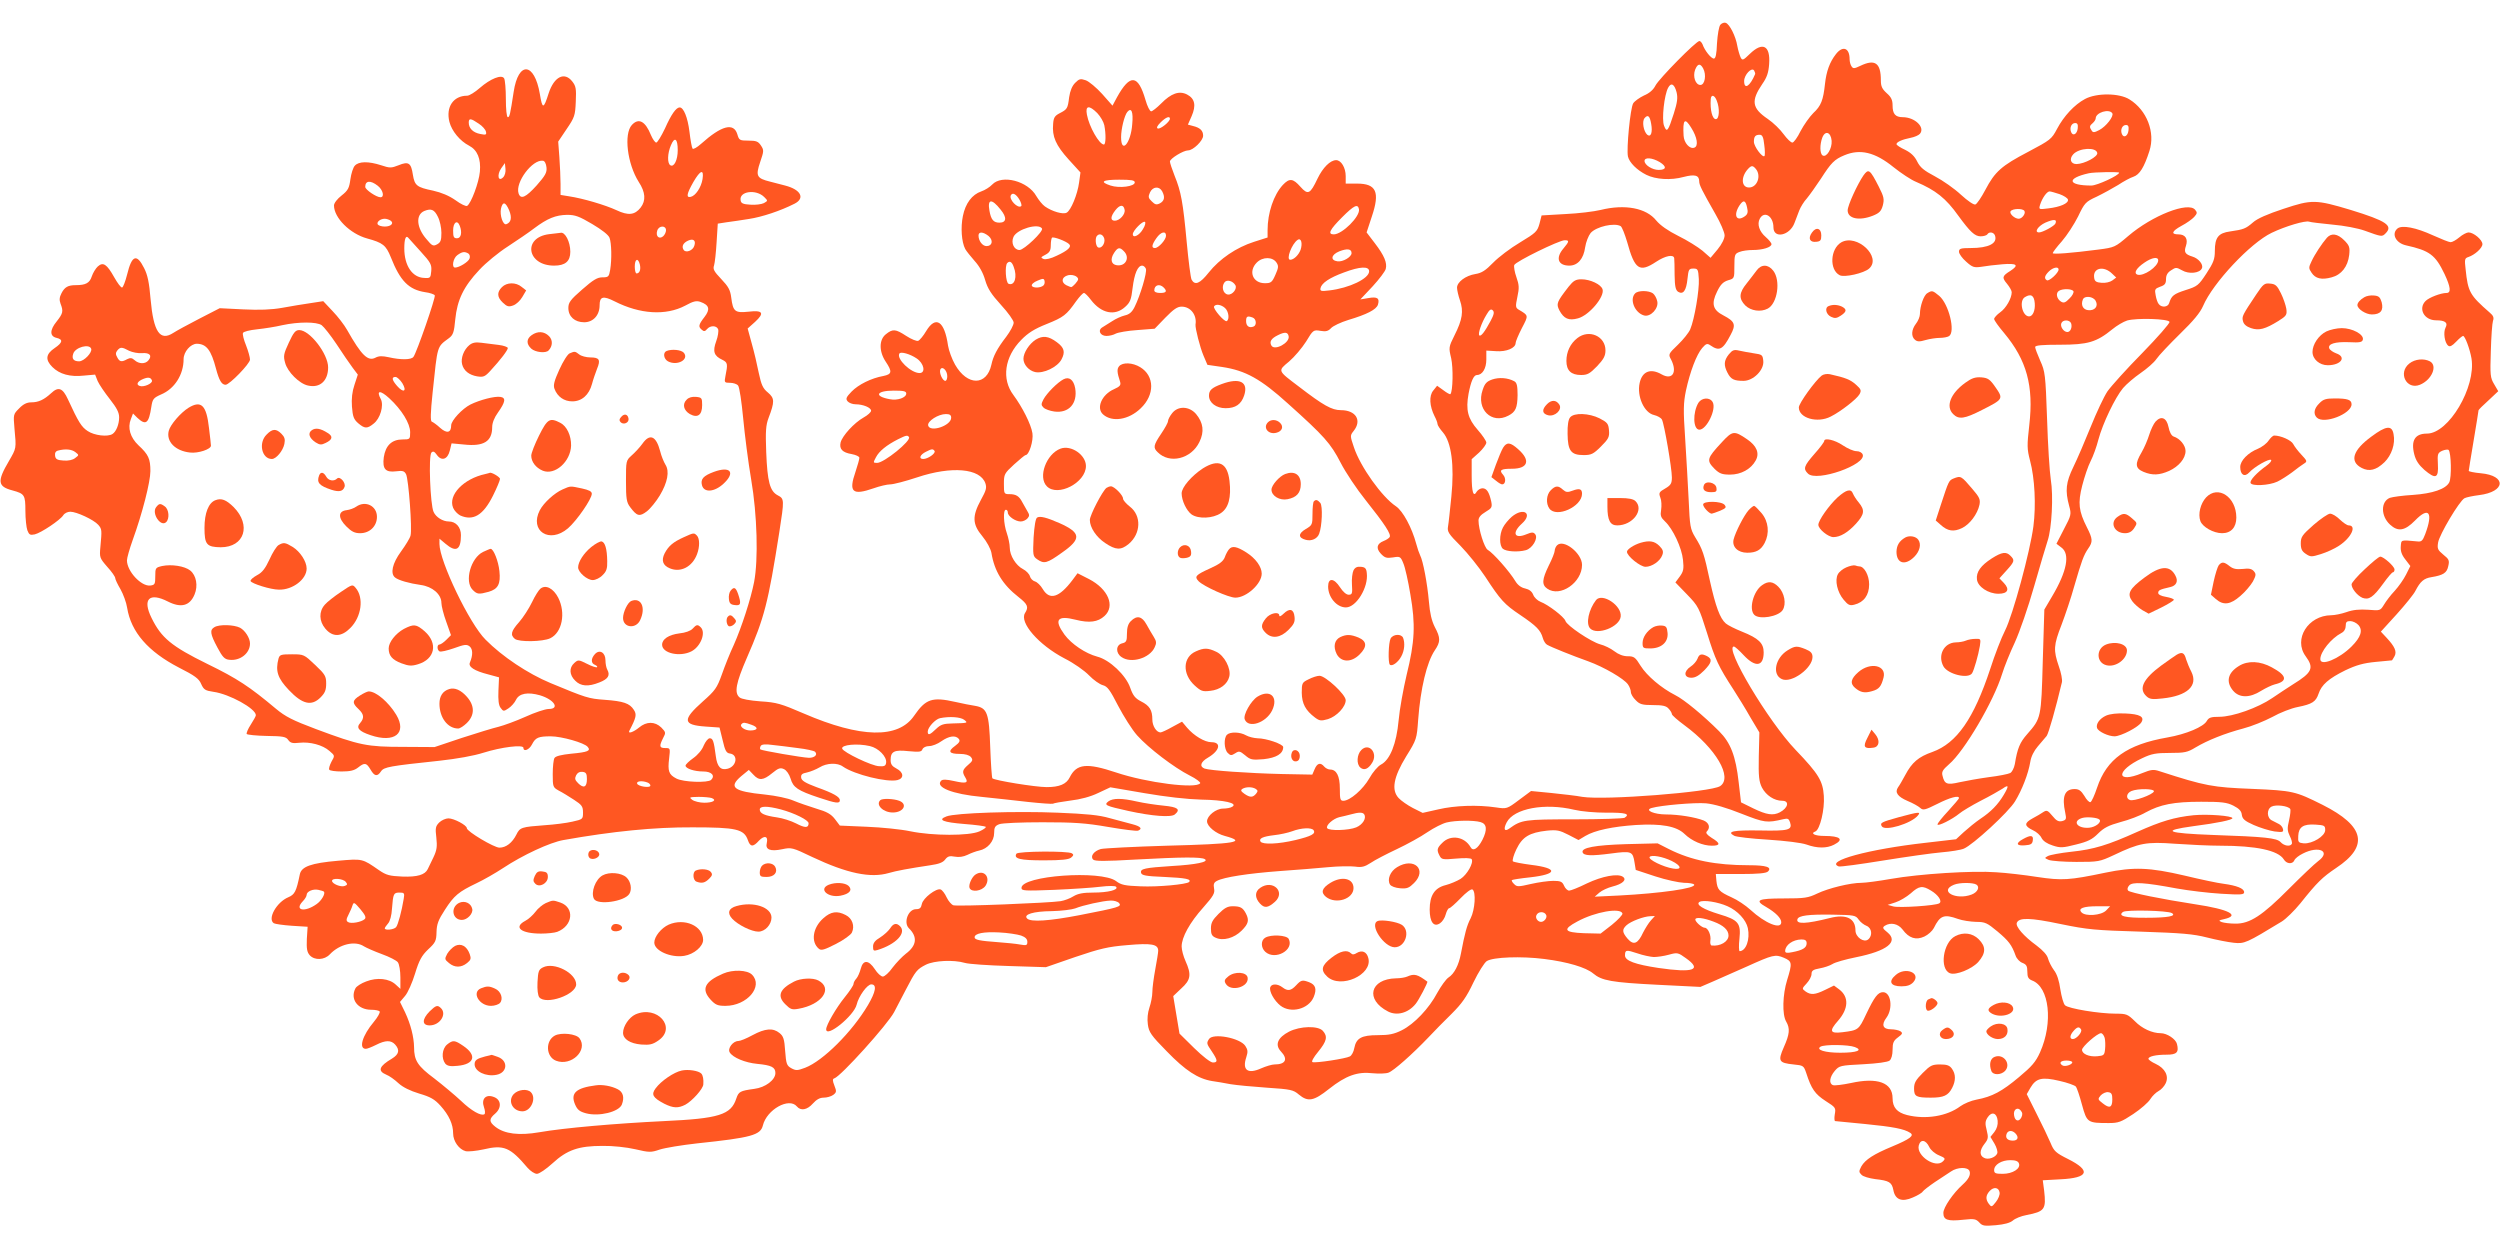 <?xml version="1.0" standalone="no"?>
<!DOCTYPE svg PUBLIC "-//W3C//DTD SVG 20010904//EN"
 "http://www.w3.org/TR/2001/REC-SVG-20010904/DTD/svg10.dtd">
<svg version="1.0" xmlns="http://www.w3.org/2000/svg"
 width="1280pt" height="640pt" viewBox="0 0 1280 640"
 preserveAspectRatio="xMidYMid meet">
<g transform="translate(0,640) scale(0.1,-0.1)"
fill="#ff5722" stroke="none">
<path d="M8808 6273 c-7 -9 -14 -49 -17 -95 -2 -56 -7 -78 -16 -78 -14 0 -47
41 -58 73 -4 9 -11 17 -16 17 -17 0 -207 -193 -225 -228 -11 -22 -32 -40 -59
-51 -23 -11 -48 -29 -55 -40 -15 -25 -35 -233 -27 -272 7 -31 46 -70 94 -94
48 -24 126 -29 191 -11 58 15 80 9 80 -23 0 -18 13 -44 83 -167 26 -45 47 -94
47 -109 0 -17 -14 -45 -36 -72 l-36 -43 -41 36 c-23 19 -79 54 -124 76 -54 27
-92 54 -113 79 -51 64 -160 85 -285 54 -33 -8 -114 -18 -181 -21 l-121 -7 -11
-43 c-11 -39 -18 -46 -99 -95 -49 -29 -111 -76 -138 -104 -39 -40 -59 -53 -91
-58 -50 -8 -94 -41 -94 -70 0 -12 7 -42 15 -65 19 -55 13 -98 -28 -179 -30
-60 -30 -63 -17 -117 11 -49 9 -170 -4 -184 -3 -2 -19 7 -36 20 l-32 23 -20
-25 c-22 -27 -19 -79 7 -131 8 -15 15 -33 15 -40 0 -6 13 -26 28 -43 43 -50
59 -167 43 -328 -7 -68 -14 -137 -17 -153 -5 -27 2 -38 64 -100 38 -39 94
-109 126 -157 79 -121 98 -142 180 -197 83 -56 104 -78 115 -117 4 -15 14 -31
22 -35 20 -12 132 -57 211 -85 80 -29 183 -89 203 -118 8 -11 15 -29 15 -39 0
-10 11 -29 25 -42 20 -21 33 -25 88 -25 49 0 68 -4 80 -18 10 -10 17 -23 17
-28 0 -6 29 -31 64 -57 162 -119 249 -268 183 -312 -48 -31 -591 -73 -705 -55
-31 6 -103 14 -160 20 l-103 10 -62 -46 c-61 -46 -63 -46 -117 -38 -95 14
-211 10 -296 -10 l-80 -18 -50 25 c-27 14 -60 37 -73 51 -38 41 -27 106 39
214 53 85 54 89 61 187 12 160 44 294 85 355 30 44 30 64 0 120 -16 32 -25 70
-30 130 -8 92 -30 209 -45 237 -5 10 -14 36 -20 59 -22 82 -68 168 -104 192
-71 47 -182 202 -215 302 -20 59 -20 60 -1 84 43 54 11 106 -66 106 -46 0 -89
24 -214 120 -111 84 -110 80 -51 129 27 23 66 69 87 102 36 60 38 61 74 55 28
-5 40 -1 54 14 10 11 50 30 89 42 94 28 143 53 151 78 10 33 -3 42 -48 34
l-42 -7 63 67 c34 37 64 77 67 89 8 31 -7 68 -56 132 l-42 55 27 82 c42 125
23 168 -76 168 l-58 0 0 38 c0 43 -23 82 -49 82 -30 0 -68 -38 -95 -94 -38
-80 -49 -86 -88 -42 -38 43 -56 45 -90 9 -47 -51 -78 -143 -78 -232 l0 -37
-69 -22 c-91 -29 -176 -87 -232 -157 -45 -57 -71 -68 -88 -37 -5 9 -16 96 -25
192 -19 205 -29 259 -62 340 -13 33 -24 66 -24 73 0 15 69 57 93 57 26 0 77
50 77 75 0 26 -15 41 -52 50 l-26 7 19 43 c24 55 17 90 -23 111 -40 21 -82 6
-133 -46 -22 -22 -45 -40 -51 -40 -7 0 -20 26 -29 58 -38 131 -79 135 -146 14
l-23 -43 -53 60 c-29 32 -67 64 -84 70 -27 9 -33 8 -54 -13 -16 -16 -26 -41
-31 -74 -7 -58 -10 -62 -49 -82 -25 -13 -31 -23 -33 -55 -6 -64 14 -109 79
-181 l61 -67 -7 -51 c-8 -61 -42 -144 -64 -155 -18 -10 -74 6 -111 32 -13 9
-32 33 -44 53 -43 77 -176 112 -226 59 -12 -13 -38 -29 -56 -35 -47 -16 -81
-61 -94 -126 -12 -58 -7 -133 12 -169 6 -11 28 -38 48 -61 24 -26 44 -62 54
-98 13 -44 31 -72 81 -127 37 -40 65 -80 65 -91 0 -12 -17 -44 -38 -72 -47
-61 -67 -100 -76 -143 -24 -109 -123 -110 -186 0 -16 28 -32 72 -36 97 -18
127 -63 156 -112 75 -14 -24 -33 -47 -41 -50 -7 -3 -35 8 -61 25 -55 36 -69
37 -104 9 -36 -28 -36 -89 -1 -141 34 -51 32 -64 -12 -73 -62 -11 -128 -44
-163 -80 -28 -29 -31 -37 -20 -50 7 -8 25 -15 41 -15 38 0 79 -17 79 -33 0 -7
-17 -23 -39 -35 -48 -27 -108 -93 -117 -127 -8 -34 9 -52 57 -60 21 -4 39 -12
39 -19 0 -7 -9 -39 -20 -72 -36 -104 -16 -122 93 -84 31 11 69 20 85 20 16 0
78 16 138 36 177 59 322 46 349 -30 8 -24 4 -37 -23 -86 -45 -83 -44 -124 8
-186 23 -28 42 -64 46 -84 15 -94 58 -164 139 -227 47 -37 53 -51 33 -82 -30
-48 70 -163 202 -232 48 -24 103 -63 126 -87 23 -24 55 -46 70 -50 24 -6 37
-24 79 -106 28 -53 71 -122 97 -151 58 -65 189 -165 270 -206 32 -16 56 -34
53 -39 -19 -30 -273 2 -431 55 -150 50 -202 45 -237 -25 -17 -35 -53 -50 -118
-50 -57 0 -266 34 -278 45 -3 4 -8 75 -11 159 -6 176 -15 201 -77 212 -21 3
-66 12 -101 20 -120 27 -152 16 -212 -71 -81 -118 -273 -114 -565 12 -116 50
-139 57 -221 62 -54 4 -98 12 -107 20 -29 23 -19 74 37 203 90 206 109 281
166 643 26 168 26 171 -8 189 -40 21 -53 69 -59 221 -4 107 -2 138 12 175 32
84 31 101 -3 130 -26 21 -34 39 -47 100 -8 41 -24 109 -36 151 l-21 77 38 34
c50 46 40 61 -35 52 -68 -7 -78 1 -87 72 -5 40 -15 57 -51 95 -37 39 -44 51
-37 70 4 13 10 67 13 119 l6 95 45 7 c25 3 77 11 115 17 66 10 160 41 233 78
55 28 33 72 -48 93 -19 5 -54 14 -77 20 -69 17 -75 29 -51 100 19 56 20 61 4
85 -14 21 -24 25 -64 25 -45 0 -48 2 -57 33 -19 61 -81 44 -185 -49 -21 -19
-41 -30 -44 -25 -4 5 -11 44 -16 87 -9 73 -30 124 -50 124 -18 0 -43 -35 -75
-107 -19 -40 -39 -73 -45 -73 -6 0 -18 17 -27 38 -29 72 -63 90 -98 52 -42
-46 -23 -199 35 -291 35 -53 38 -96 10 -132 -30 -38 -63 -42 -124 -13 -56 26
-170 60 -243 71 l-43 7 0 56 c0 32 -3 93 -6 137 l-6 80 43 64 c41 60 44 70 47
140 3 66 1 80 -18 104 -40 51 -93 25 -121 -61 -26 -82 -32 -82 -45 -3 -28 163
-110 169 -134 11 -18 -118 -21 -130 -30 -130 -6 0 -10 41 -10 93 0 50 -4 98
-9 106 -13 21 -70 -2 -124 -49 -25 -22 -54 -40 -65 -40 -71 0 -110 -58 -91
-134 12 -47 54 -98 101 -122 42 -22 61 -67 55 -133 -5 -56 -45 -162 -65 -175
-6 -4 -33 9 -60 29 -33 23 -71 39 -115 49 -83 17 -94 26 -103 81 -9 61 -22 70
-73 49 -38 -15 -45 -15 -90 0 -65 21 -114 20 -134 -2 -9 -9 -19 -41 -23 -70
-6 -45 -12 -57 -45 -83 -22 -17 -39 -39 -39 -51 0 -63 82 -145 170 -169 80
-22 96 -34 121 -96 48 -122 92 -166 176 -179 24 -3 46 -11 49 -16 6 -9 -92
-292 -109 -315 -11 -16 -66 -16 -127 -2 -32 7 -50 7 -67 -2 -39 -21 -72 11
-146 142 -14 25 -47 68 -74 96 l-48 51 -65 -10 c-36 -5 -101 -16 -145 -24 -56
-10 -117 -12 -200 -8 l-120 6 -105 -54 c-58 -30 -117 -62 -132 -72 -69 -45
-102 4 -117 172 -7 84 -15 124 -33 159 -38 76 -63 67 -87 -32 -9 -36 -21 -67
-26 -67 -6 -1 -23 22 -40 52 -38 68 -57 80 -84 56 -11 -10 -25 -33 -31 -51
-11 -34 -31 -45 -82 -45 -40 0 -57 -10 -73 -41 -11 -21 -12 -35 -5 -54 15 -39
13 -49 -20 -91 -36 -44 -36 -76 0 -84 34 -8 31 -24 -10 -52 -46 -31 -49 -60
-12 -97 37 -37 91 -52 162 -44 l57 5 13 -33 c8 -18 36 -59 62 -92 36 -46 48
-69 48 -94 0 -35 -15 -73 -34 -85 -24 -16 -93 -8 -127 15 -32 21 -47 45 -101
162 -27 59 -49 67 -86 32 -37 -34 -65 -47 -102 -47 -22 0 -41 -9 -62 -31 -30
-30 -30 -31 -24 -102 10 -105 10 -101 -28 -167 -62 -105 -58 -131 18 -151 62
-17 66 -23 66 -105 0 -40 5 -85 10 -99 9 -23 14 -26 38 -21 33 8 130 73 146
98 6 10 22 18 36 18 32 0 120 -41 143 -67 19 -22 19 -26 11 -113 -5 -54 -4
-57 35 -102 23 -25 41 -51 41 -58 0 -6 12 -32 27 -57 14 -25 30 -68 34 -95 20
-124 107 -224 265 -306 81 -41 103 -57 114 -84 13 -29 21 -34 62 -40 82 -11
218 -86 218 -120 0 -5 -12 -26 -26 -48 -14 -21 -23 -43 -21 -48 3 -4 49 -9
103 -10 83 -1 99 -4 110 -21 11 -15 22 -18 56 -14 55 6 120 -11 155 -42 28
-24 28 -24 10 -55 -9 -18 -15 -36 -11 -41 3 -5 31 -9 63 -9 43 0 65 5 84 20
34 27 43 25 64 -10 20 -35 35 -38 54 -9 15 22 44 27 299 54 90 10 175 25 225
41 92 29 205 43 205 25 0 -22 30 -10 44 18 18 35 33 41 96 41 55 0 172 -33
189 -54 17 -20 2 -27 -85 -35 -48 -5 -79 -12 -85 -22 -5 -7 -9 -45 -9 -82 0
-66 1 -68 31 -85 18 -9 52 -30 78 -47 40 -26 46 -34 46 -65 0 -34 -1 -35 -55
-47 -30 -7 -93 -15 -140 -18 -120 -9 -128 -11 -146 -48 -21 -42 -53 -67 -87
-67 -27 0 -167 83 -167 100 0 15 -66 50 -94 50 -14 0 -36 -10 -47 -21 -19 -19
-21 -29 -15 -77 5 -46 3 -64 -15 -102 -12 -25 -25 -52 -29 -60 -14 -29 -53
-41 -131 -38 -65 3 -81 7 -119 33 -85 59 -83 59 -209 48 -139 -12 -188 -30
-196 -70 -18 -88 -26 -103 -59 -117 -60 -25 -108 -111 -74 -133 7 -4 49 -10
93 -13 l80 -5 -4 -63 c-2 -50 1 -67 15 -83 25 -27 75 -25 103 5 49 52 129 71
174 41 13 -8 54 -26 92 -40 39 -14 76 -33 82 -42 7 -9 13 -44 13 -77 l0 -59
-24 22 c-33 31 -95 38 -151 16 -25 -9 -50 -25 -55 -35 -29 -55 11 -110 81
-110 21 0 40 -4 43 -9 3 -5 -10 -29 -30 -53 -59 -70 -79 -138 -41 -138 7 0 30
9 52 20 49 25 77 25 98 2 25 -28 20 -50 -16 -72 -66 -39 -75 -63 -30 -82 16
-6 44 -26 63 -44 23 -21 60 -39 106 -53 58 -17 79 -29 109 -62 44 -49 65 -95
65 -142 0 -40 30 -82 64 -91 14 -3 54 1 91 9 105 25 137 11 226 -94 15 -17 36
-31 48 -31 12 0 47 24 80 54 75 69 134 89 256 89 51 1 124 -7 167 -17 73 -17
81 -17 125 -2 27 9 113 23 193 32 276 29 324 42 336 92 20 81 134 145 174 97
20 -24 53 -18 82 15 18 20 35 30 55 30 16 0 38 6 49 14 17 13 18 18 6 48 -10
26 -10 34 0 37 32 9 273 276 306 339 11 20 38 72 60 115 50 96 56 104 103 128
43 21 141 26 199 9 19 -6 121 -13 225 -16 l190 -6 150 52 c127 43 168 53 267
61 124 11 158 5 158 -29 0 -9 -7 -52 -15 -95 -8 -43 -15 -96 -15 -117 0 -20
-7 -56 -15 -79 -9 -27 -12 -58 -8 -86 5 -39 16 -56 97 -138 95 -98 159 -140
232 -152 21 -3 64 -10 94 -16 30 -5 114 -13 187 -18 122 -8 135 -11 163 -35
47 -39 76 -34 155 29 86 68 145 89 223 80 31 -3 68 -2 81 3 26 9 123 95 205
181 28 30 81 84 118 120 53 53 76 85 112 161 25 52 56 101 68 109 32 21 178
26 295 11 119 -15 213 -43 250 -74 44 -37 93 -46 329 -58 l220 -11 65 28 c35
15 112 50 172 76 135 61 146 64 191 45 42 -18 43 -27 16 -114 -23 -74 -26
-176 -5 -212 21 -36 18 -65 -12 -132 -31 -71 -26 -80 50 -88 50 -5 52 -6 65
-44 26 -81 45 -108 99 -143 52 -33 53 -35 47 -69 -3 -18 -2 -34 2 -34 5 0 74
-7 154 -15 142 -14 200 -25 230 -45 23 -14 -1 -32 -92 -70 -94 -39 -138 -67
-158 -102 -13 -25 -13 -29 1 -43 8 -9 40 -18 70 -22 72 -8 85 -16 93 -56 9
-50 44 -63 100 -38 24 10 47 24 50 30 4 6 32 28 63 49 31 20 68 45 82 54 33
23 87 24 95 2 7 -19 -5 -42 -35 -69 -49 -44 -99 -117 -99 -145 0 -36 21 -44
103 -35 55 6 64 4 81 -14 16 -18 26 -19 85 -14 44 4 73 12 87 24 11 10 42 23
70 28 93 18 101 29 90 125 l-7 53 91 5 c144 7 158 44 38 104 -62 31 -72 40
-89 82 -11 26 -43 93 -71 148 l-51 102 19 33 c29 49 59 56 148 35 41 -9 79
-23 84 -29 6 -7 20 -49 32 -94 25 -91 28 -93 137 -93 49 0 63 5 125 46 39 26
78 60 88 77 10 16 29 34 42 41 12 6 29 24 36 39 18 37 -2 77 -51 100 -20 9
-37 21 -37 26 0 12 37 21 93 21 52 0 64 12 53 55 -6 25 -51 55 -83 55 -44 0
-96 24 -132 61 -37 36 -43 39 -98 39 -85 0 -243 26 -260 43 -8 7 -18 44 -24
81 -6 44 -17 79 -33 99 -13 18 -26 44 -30 59 -4 18 -26 42 -59 67 -66 48 -108
97 -101 116 11 28 67 27 224 -6 140 -29 180 -32 410 -39 211 -7 270 -12 340
-30 47 -12 108 -24 137 -27 55 -6 65 -1 246 109 21 13 64 55 95 93 86 108 112
133 183 181 169 112 147 214 -69 323 -140 70 -152 73 -362 82 -201 8 -237 14
-472 90 -32 11 -44 9 -89 -9 -137 -57 -138 12 -1 76 48 23 71 27 142 27 75 0
90 3 131 28 62 37 150 72 244 97 43 11 109 38 149 59 39 22 98 45 130 51 75
15 93 27 107 68 15 46 52 78 137 120 57 27 93 37 155 43 45 4 83 8 84 8 1 1 7
10 13 21 13 24 1 50 -41 95 l-29 31 81 89 c44 49 88 103 96 120 25 48 43 64
82 70 61 10 79 22 86 56 7 29 4 36 -25 59 -29 24 -32 31 -27 62 6 40 109 213
135 227 9 5 43 12 75 16 136 17 142 100 8 112 -34 3 -61 9 -61 12 0 3 11 73
25 155 14 83 25 152 25 155 0 3 23 26 51 51 l50 47 -21 36 c-20 33 -21 47 -17
169 2 73 7 143 11 155 6 16 2 27 -16 42 -103 90 -112 106 -124 222 -6 51 -5
57 14 63 33 11 72 46 72 66 0 22 -45 60 -71 60 -9 0 -31 -11 -47 -25 -17 -14
-36 -25 -45 -25 -8 0 -48 16 -90 35 -87 40 -159 54 -182 35 -32 -27 -9 -74 43
-86 122 -27 151 -49 198 -147 31 -66 35 -97 10 -97 -29 0 -89 -23 -107 -41
-39 -39 -8 -99 54 -99 46 0 62 -12 48 -38 -12 -23 -5 -77 14 -92 8 -7 20 -1
40 20 16 17 32 30 36 30 10 0 35 -68 43 -115 24 -147 -117 -385 -228 -385 -61
0 -83 -35 -65 -106 8 -32 23 -54 52 -80 58 -49 73 -43 69 29 -3 53 -1 58 22
69 15 6 29 8 33 4 13 -13 16 -142 3 -166 -18 -34 -85 -57 -186 -64 -51 -3
-103 -10 -118 -15 -47 -19 -47 -93 1 -137 41 -38 76 -32 128 21 71 73 94 42
52 -70 -13 -34 -19 -40 -41 -37 -86 8 -81 9 -84 -25 -2 -23 4 -43 23 -67 l26
-34 -22 -44 c-12 -24 -38 -61 -58 -83 -21 -22 -45 -54 -55 -71 -19 -31 -20
-31 -81 -26 -44 3 -78 0 -111 -12 -26 -9 -61 -16 -78 -16 -119 -1 -195 -123
-131 -210 44 -60 34 -83 -65 -144 -27 -17 -75 -49 -106 -70 -73 -50 -202 -96
-271 -96 -43 0 -54 -4 -64 -21 -16 -30 -105 -68 -203 -85 -206 -36 -310 -110
-359 -257 -13 -39 -28 -72 -34 -74 -6 -2 -20 12 -31 32 -17 27 -28 35 -50 35
-51 0 -66 -38 -48 -121 7 -33 5 -37 -16 -43 -18 -4 -29 1 -50 27 -23 28 -29
30 -45 20 -10 -7 -35 -22 -56 -33 -44 -24 -44 -39 2 -61 18 -8 38 -26 44 -40
8 -15 28 -29 57 -38 39 -13 52 -12 119 5 61 15 83 26 113 56 30 30 54 42 115
59 43 11 101 33 128 49 75 41 144 55 285 55 105 0 131 -3 165 -20 29 -15 41
-27 43 -46 3 -22 14 -32 61 -53 32 -14 80 -29 106 -33 42 -5 47 -4 44 12 -2
10 -12 22 -21 26 -10 5 -26 13 -35 18 -27 12 -29 57 -3 71 22 12 86 4 96 -12
3 -5 0 -31 -6 -58 -10 -41 -9 -54 4 -81 9 -17 13 -35 10 -40 -9 -15 -40 -10
-58 10 -19 20 -77 27 -346 36 -238 9 -268 22 -100 45 124 16 200 32 200 41 0
12 -127 22 -199 15 -98 -10 -167 -31 -288 -85 -151 -68 -223 -90 -338 -102
-55 -6 -109 -16 -120 -22 -18 -10 -18 -10 5 -20 14 -5 77 -10 141 -10 113 0
119 1 192 35 130 62 166 69 313 58 71 -5 175 -10 231 -10 185 0 297 -24 326
-70 14 -24 45 -26 54 -5 3 9 23 25 44 35 82 42 146 11 78 -39 -19 -14 -86 -78
-150 -142 -136 -137 -200 -179 -274 -178 -27 0 -59 4 -70 8 -17 7 -16 9 12 15
85 19 26 50 -147 76 -169 26 -333 59 -344 70 -5 6 -4 16 5 26 16 20 78 16 244
-15 61 -11 163 -23 228 -27 101 -6 117 -5 117 8 0 19 -38 34 -105 43 -27 3
-117 22 -200 42 -180 42 -260 45 -405 15 -186 -39 -223 -41 -350 -22 -63 10
-158 21 -210 24 -121 9 -391 -8 -539 -34 -62 -11 -130 -20 -150 -20 -58 0
-171 -28 -227 -55 -46 -22 -63 -25 -172 -25 -133 0 -151 -9 -89 -44 48 -28 77
-57 77 -78 0 -39 -82 -6 -158 64 -24 22 -67 51 -97 64 -64 29 -72 39 -77 84
l-3 35 127 0 c90 0 131 4 140 13 22 22 -9 32 -97 32 -171 0 -295 25 -409 82
l-59 30 -161 -4 c-159 -5 -231 -18 -223 -42 6 -18 45 -19 145 -6 105 14 112
12 121 -47 l6 -37 100 -33 c55 -18 121 -32 147 -33 26 0 49 -4 52 -9 12 -19
-172 -45 -384 -56 l-125 -6 24 21 c13 11 43 25 67 31 52 13 75 35 53 50 -26
18 -106 3 -184 -34 -42 -21 -83 -37 -91 -37 -8 0 -20 11 -26 25 -9 21 -18 25
-55 25 -24 0 -76 -7 -115 -16 -64 -15 -72 -15 -86 0 -9 8 -14 18 -11 20 2 2
44 9 93 14 142 16 145 47 5 64 -46 6 -88 14 -93 18 -4 5 4 33 18 62 31 64 67
85 156 95 51 5 65 2 110 -21 l52 -27 35 21 c49 29 140 48 259 56 130 8 208 -6
249 -46 37 -36 93 -60 140 -60 45 0 44 13 -1 40 -25 16 -32 26 -25 33 19 19
12 44 -16 56 -43 17 -129 31 -192 31 -62 0 -113 22 -75 33 48 14 222 29 279
24 41 -4 106 -23 181 -53 120 -47 130 -48 216 -28 21 5 27 2 33 -16 13 -40 -7
-45 -155 -42 -135 2 -172 -5 -131 -27 10 -6 88 -15 172 -20 92 -6 172 -16 198
-25 55 -20 104 -20 141 -1 53 27 33 45 -50 45 -49 0 -73 13 -45 23 23 10 48
112 43 182 -5 76 -26 112 -144 235 -141 147 -369 530 -316 530 4 0 27 -20 50
-45 60 -64 102 -58 102 15 0 47 -26 72 -111 106 -35 14 -73 33 -83 42 -30 26
-52 87 -81 217 -30 140 -38 164 -76 225 -25 42 -27 55 -33 190 -4 80 -12 222
-18 315 -10 146 -9 181 4 245 21 97 54 184 83 218 20 23 26 25 42 14 46 -32
64 -23 104 54 28 52 22 68 -37 99 -55 28 -63 60 -33 121 18 38 32 51 57 59 32
9 32 10 32 72 0 59 2 64 26 73 14 6 45 10 69 10 50 0 95 14 95 30 0 6 -13 22
-29 36 -33 28 -46 66 -31 94 23 43 70 13 70 -44 0 -60 84 -43 108 23 7 17 17
45 24 63 7 18 24 46 39 62 14 17 47 63 72 101 52 81 69 99 120 120 81 34 157
16 252 -61 39 -31 90 -65 115 -75 101 -43 153 -84 217 -174 60 -82 84 -105
114 -105 15 0 31 5 34 10 9 15 32 12 39 -5 15 -41 -31 -65 -125 -65 -51 0 -59
-3 -59 -19 0 -10 16 -33 37 -51 32 -29 41 -31 77 -26 23 4 71 10 109 13 74 6
86 -4 40 -34 -42 -26 -44 -34 -17 -66 13 -16 24 -35 24 -43 0 -31 -29 -82 -59
-103 -17 -12 -31 -28 -31 -34 0 -7 23 -39 51 -72 116 -139 152 -271 129 -471
-12 -106 -12 -122 4 -183 24 -90 31 -227 17 -336 -17 -129 -105 -454 -145
-533 -19 -37 -53 -125 -76 -197 -84 -254 -171 -380 -296 -425 -72 -25 -105
-54 -139 -118 -14 -26 -30 -54 -37 -63 -18 -26 -2 -48 49 -70 27 -11 55 -27
64 -35 15 -14 24 -12 88 20 65 33 111 45 111 30 0 -4 -25 -33 -55 -66 -30 -32
-55 -63 -55 -69 0 -12 76 26 111 55 14 12 64 42 110 66 46 23 96 52 112 62 32
23 34 15 6 -32 -29 -49 -66 -87 -119 -122 -25 -17 -63 -48 -85 -68 l-40 -37
-155 -18 c-294 -33 -517 -94 -446 -121 8 -3 110 11 227 30 118 19 252 38 299
42 47 4 99 12 115 19 46 19 229 187 262 242 35 57 68 141 78 202 4 27 19 57
39 80 17 20 37 44 45 53 10 14 46 140 78 275 3 12 -4 49 -16 82 -28 82 -27
107 14 212 19 50 49 139 65 197 38 131 48 159 72 194 24 34 23 49 -7 108 -42
83 -47 124 -24 214 11 43 30 100 43 125 13 25 31 75 40 111 22 82 85 214 126
263 18 21 58 55 90 77 32 22 69 54 81 72 12 18 67 76 120 128 69 67 104 109
119 144 50 117 242 322 351 374 71 34 172 64 192 57 7 -3 60 -9 119 -15 60 -5
132 -19 165 -31 88 -32 89 -32 107 -14 40 40 4 64 -178 120 -180 54 -199 54
-344 6 -82 -27 -135 -50 -157 -70 -37 -32 -48 -36 -117 -46 -60 -8 -78 -31
-78 -100 0 -42 -7 -60 -43 -115 -40 -61 -46 -66 -106 -85 -62 -20 -73 -29 -85
-67 -6 -21 -39 -24 -53 -5 -6 6 -13 27 -16 45 -6 30 -4 34 23 44 24 8 30 16
30 39 0 20 8 34 26 45 24 16 27 16 56 0 35 -21 92 -15 102 11 8 19 -18 50 -48
59 -39 12 -45 23 -34 55 12 36 -3 59 -38 59 -40 0 -35 16 14 43 27 14 56 35
66 46 16 18 17 23 5 37 -35 43 -219 -29 -342 -134 -68 -58 -70 -59 -155 -70
-138 -18 -232 -25 -232 -18 0 4 21 32 47 61 26 30 63 87 83 127 33 69 38 75
95 101 33 16 82 43 110 60 27 18 62 37 78 42 32 11 55 48 82 132 31 95 -13
209 -102 264 -52 33 -169 34 -228 2 -54 -29 -108 -87 -143 -153 -28 -53 -34
-57 -147 -117 -138 -72 -171 -102 -220 -195 -20 -38 -43 -72 -51 -75 -8 -3
-39 18 -74 50 -33 31 -93 73 -133 94 -57 30 -76 46 -91 76 -13 27 -32 45 -62
60 -24 11 -44 24 -44 29 0 11 30 24 71 32 21 4 42 13 49 21 28 33 -26 85 -88
85 -38 0 -52 17 -52 60 0 28 -7 43 -30 63 -24 22 -30 35 -30 66 0 89 -30 110
-105 74 -31 -15 -37 -15 -45 -3 -6 8 -10 25 -10 37 0 58 -35 71 -70 26 -32
-41 -49 -88 -56 -152 -9 -84 -20 -113 -60 -150 -19 -19 -48 -60 -65 -92 -16
-33 -35 -59 -42 -59 -8 0 -28 20 -45 43 -17 24 -53 59 -81 78 -81 55 -87 92
-28 179 24 34 32 59 35 102 7 95 -33 116 -99 52 -34 -33 -38 -35 -47 -18 -5
11 -13 37 -17 59 -8 49 -39 111 -59 118 -8 3 -20 -1 -28 -10z m-88 -223 c18
-33 9 -85 -14 -85 -25 0 -40 43 -27 78 13 32 26 34 41 7z m266 -30 c-26 -62
-56 -81 -56 -35 0 32 39 73 51 54 4 -7 7 -16 5 -19z m-402 -92 c7 -28 4 -52
-14 -109 -29 -91 -36 -100 -50 -63 -13 32 1 159 21 195 15 28 32 19 43 -23z
m206 -44 c16 -40 13 -94 -5 -94 -18 0 -30 47 -26 103 2 25 20 21 31 -9z
m-3172 -63 c16 -17 32 -44 36 -62 9 -45 8 -99 -2 -99 -24 0 -76 92 -87 153 -9
47 11 50 53 8z m179 -57 c-7 -98 -57 -155 -57 -66 0 42 17 111 32 129 21 25
31 0 25 -63z m5018 56 c9 -15 -32 -68 -67 -86 -25 -13 -32 -14 -39 -2 -12 18
-11 24 6 38 8 7 15 18 15 24 0 30 69 51 85 26z m-2361 -54 c8 -43 -1 -71 -20
-56 -19 17 -28 68 -14 85 17 20 27 12 34 -29z m-2464 26 c0 -15 -48 -54 -62
-50 -8 3 -4 13 14 31 27 27 48 35 48 19z m-3539 -25 c19 -12 35 -31 37 -41 4
-16 0 -18 -29 -12 -37 7 -59 29 -59 58 0 24 10 23 51 -5z m6208 -21 c31 -49
38 -94 16 -102 -23 -9 -53 24 -55 61 -5 84 6 95 39 41z m1979 -3 c-3 -30 -25
-42 -34 -19 -9 22 2 46 21 46 12 0 15 -8 13 -27z m260 -10 c-3 -30 -25 -42
-34 -19 -9 22 2 46 21 46 12 0 15 -8 13 -27z m-1520 -54 c3 -39 -26 -87 -46
-75 -15 9 -15 56 -2 91 15 39 44 29 48 -16z m-345 -21 c4 -28 4 -54 1 -57 -10
-10 -54 49 -54 73 0 27 7 36 30 36 13 0 19 -12 23 -52z m-5563 -27 c0 -50 -19
-89 -38 -77 -16 10 -15 60 3 102 19 46 35 35 35 -25z m7268 -14 c4 -19 -65
-56 -106 -57 -30 0 -39 26 -17 50 30 33 117 38 123 7z m-2240 -47 c37 -23 34
-40 -6 -40 -32 0 -72 25 -72 46 0 20 39 17 78 -6z m-5700 -27 c3 -26 -6 -42
-50 -92 -56 -62 -82 -74 -93 -41 -18 56 71 175 125 167 9 -1 16 -15 18 -34z
m-222 -51 c-25 -25 -33 12 -10 46 l19 27 3 -29 c2 -16 -3 -35 -12 -44z m6414
43 c29 -35 7 -95 -35 -95 -39 0 -43 52 -7 93 19 21 26 21 42 2z m-5393 -52
c-7 -43 -36 -86 -61 -91 -24 -5 -20 16 14 76 36 62 55 68 47 15z m7253 33 c0
-14 -113 -66 -142 -66 -122 0 -130 37 -13 63 26 6 155 8 155 3z m-5040 -50 c0
-21 -79 -31 -124 -16 -58 19 -42 30 44 30 63 0 80 -3 80 -14z m-3876 -17 c27
-21 36 -59 14 -59 -21 0 -78 39 -78 53 0 33 27 35 64 6z m4016 -28 c16 -30 12
-49 -11 -62 -18 -9 -25 -7 -42 10 -18 17 -19 24 -9 46 14 30 47 33 62 6z
m-2037 -30 c19 -19 19 -19 -2 -31 -12 -6 -43 -10 -69 -8 -37 2 -48 7 -50 22
-9 47 79 59 121 17z m6632 15 c22 -8 41 -20 43 -28 4 -19 -40 -38 -101 -45
-48 -6 -49 -6 -42 18 11 35 35 69 49 69 6 0 29 -7 51 -14z m-5325 -29 c8 -14
12 -28 9 -32 -17 -16 -66 35 -53 56 9 15 27 5 44 -24z m-97 -50 c33 -40 31
-67 -6 -67 -30 0 -43 15 -51 61 -11 61 11 64 57 6z m3822 11 c6 -24 3 -35 -11
-45 -43 -31 -61 4 -28 55 20 30 31 28 39 -10z m-6338 -15 c15 -38 10 -62 -15
-71 -17 -5 -34 46 -27 80 9 38 23 35 42 -9z m3151 3 c5 -22 -25 -56 -50 -56
-24 0 -23 21 3 54 23 29 42 30 47 2z m1200 3 c7 -37 -86 -129 -129 -129 -33 0
-21 24 43 88 61 61 80 70 86 41z m-4716 -39 c10 -19 18 -56 18 -82 0 -39 -4
-49 -22 -59 -20 -11 -26 -8 -54 26 -52 59 -57 126 -11 145 35 14 51 7 69 -30z
m8123 30 c8 -13 -12 -40 -29 -40 -21 0 -49 26 -42 38 9 15 63 16 71 2z m-7333
-67 c49 -29 84 -56 89 -71 10 -27 12 -110 3 -164 -6 -35 -9 -38 -40 -38 -26 0
-47 -13 -103 -62 -61 -53 -71 -67 -71 -95 0 -44 33 -73 81 -73 46 0 79 36 79
87 0 45 18 50 77 20 130 -66 262 -74 361 -22 42 23 58 27 79 19 45 -16 50 -38
20 -77 -31 -40 -33 -50 -13 -66 10 -9 16 -8 26 4 17 20 49 19 57 -1 3 -9 -1
-37 -10 -61 -19 -52 -12 -75 31 -95 28 -14 29 -21 16 -85 -6 -31 -5 -33 24
-33 16 0 35 -6 41 -14 7 -8 18 -83 26 -167 8 -85 26 -226 41 -314 31 -181 37
-410 15 -525 -17 -87 -64 -232 -104 -322 -19 -40 -46 -108 -61 -151 -25 -70
-35 -83 -97 -138 -107 -95 -104 -121 14 -129 l71 -5 16 -65 c12 -53 19 -66 37
-68 44 -6 35 -66 -12 -78 -35 -9 -53 10 -60 64 -10 78 -15 92 -31 92 -9 0 -22
-17 -31 -37 -8 -22 -31 -49 -54 -65 -21 -15 -39 -32 -39 -38 0 -15 45 -30 91
-30 42 0 62 -21 40 -43 -16 -16 -143 -12 -178 7 -39 20 -45 38 -37 103 6 52 6
53 -20 53 -30 0 -32 9 -11 51 15 28 14 30 -9 54 -33 32 -76 32 -114 0 -28 -23
-58 -34 -50 -17 36 69 39 84 23 108 -21 33 -53 44 -149 51 -83 6 -95 10 -278
86 -115 48 -246 135 -332 222 -82 81 -236 402 -236 490 l0 27 31 -26 c54 -46
79 -32 79 44 0 41 -26 70 -62 70 -31 0 -66 22 -78 49 -17 36 -27 288 -11 304
8 8 15 6 27 -11 24 -35 56 -25 67 21 l9 37 64 -6 c101 -11 144 16 144 89 0 22
11 49 29 74 39 55 43 77 12 81 -29 4 -103 -15 -152 -39 -42 -21 -99 -82 -99
-107 0 -38 -22 -43 -56 -13 -17 16 -37 30 -43 32 -8 3 -7 44 4 149 26 247 21
232 84 279 21 16 26 30 32 96 10 99 42 167 123 253 33 36 99 90 146 120 47 31
108 72 135 93 68 51 110 68 169 69 41 0 62 -8 128 -47z m-1033 18 c20 -13 4
-31 -29 -31 -16 0 -32 5 -36 11 -7 12 13 29 36 29 8 0 21 -4 29 -9z m8525 -15
c-5 -13 -66 -46 -84 -46 -27 0 -5 33 32 50 44 19 61 18 52 -4z m-4672 -29
c-18 -32 -52 -49 -52 -26 0 18 51 70 62 63 5 -3 1 -20 -10 -37z m-3498 17 c13
-34 7 -64 -14 -64 -17 0 -20 7 -20 40 0 41 21 57 34 24z m5944 -2 c7 -5 21
-41 33 -81 39 -142 63 -158 149 -101 47 31 89 39 92 18 1 -7 2 -46 2 -87 1
-58 5 -76 18 -85 26 -16 42 6 48 67 5 47 7 52 30 52 23 0 25 -4 28 -54 3 -56
-22 -205 -44 -257 -7 -17 -36 -53 -63 -79 -49 -47 -50 -49 -35 -76 33 -65 7
-107 -48 -76 -57 33 -100 16 -113 -44 -15 -68 23 -153 74 -164 17 -4 35 -14
40 -23 12 -22 51 -250 51 -296 0 -31 -5 -40 -34 -57 -32 -18 -34 -23 -25 -47
6 -14 7 -42 4 -62 -5 -30 -2 -39 20 -60 40 -37 86 -135 92 -197 5 -46 2 -59
-16 -84 l-23 -31 60 -62 c58 -60 61 -67 102 -197 42 -136 59 -172 135 -289 23
-36 63 -100 87 -143 l46 -77 -3 -123 c-2 -103 1 -128 16 -159 21 -40 63 -68
104 -68 38 0 31 -36 -12 -59 -35 -18 -68 -13 -136 20 l-63 31 -12 103 c-15
134 -41 202 -100 261 -80 80 -180 163 -225 185 -71 36 -145 99 -177 150 -27
44 -34 49 -66 49 -23 0 -47 9 -69 26 -18 14 -51 30 -72 35 -47 13 -171 96
-178 120 -7 21 -88 83 -128 98 -15 6 -32 22 -37 36 -7 17 -20 27 -41 32 -20 4
-38 17 -50 37 -30 50 -113 144 -142 161 -17 10 -47 105 -47 150 0 16 11 29 36
44 32 19 35 24 29 54 -11 48 -23 67 -45 67 -10 0 -23 -8 -29 -17 -17 -31 -26
-4 -26 82 l0 84 38 34 c20 19 37 42 37 51 0 8 -20 38 -44 65 -51 58 -62 102
-47 185 12 63 26 96 43 96 28 0 48 34 48 79 l0 46 50 -3 c53 -4 100 16 100 42
0 7 14 41 32 76 35 67 35 64 -17 95 -16 10 -16 17 -6 65 10 46 9 61 -5 101 -9
25 -14 54 -11 62 7 18 230 127 258 127 25 0 24 -6 -6 -42 -42 -49 -28 -88 30
-88 43 0 73 35 81 94 4 27 17 59 28 73 29 33 122 54 154 35z m-4888 -21 c0
-10 -7 -24 -15 -31 -21 -17 -39 1 -30 29 8 27 45 28 45 2z m1925 9 c9 -14 -92
-110 -115 -110 -28 0 -45 36 -31 67 18 40 128 72 146 43z m-274 -38 c26 -22
20 -52 -10 -52 -21 0 -41 27 -41 54 0 21 23 20 51 -2z m909 1 c0 -20 -38 -63
-57 -63 -19 0 -16 17 8 51 22 32 49 39 49 12z m-316 -15 c6 -25 -16 -54 -33
-44 -12 8 -15 49 -4 59 13 14 31 6 37 -15z m-3500 -66 c51 -56 57 -67 54 -100
-3 -35 -5 -37 -36 -35 -61 2 -102 63 -102 151 0 49 8 69 20 55 4 -5 33 -36 64
-71z m3320 38 c14 -14 -7 -33 -63 -59 -30 -15 -57 -21 -68 -17 -16 7 -15 9 10
22 21 11 27 22 27 48 0 18 3 35 6 39 7 7 73 -18 88 -33z m-1919 -8 c-7 -25
-44 -39 -55 -21 -11 17 -3 35 23 47 27 12 41 1 32 -26z m3104 -21 c-10 -27
-35 -51 -53 -51 -23 0 8 82 38 102 18 12 26 -18 15 -51z m-905 -7 c33 -32 10
-79 -36 -72 -29 4 -35 31 -14 63 19 29 29 31 50 9z m1166 -10 c0 -20 -45 -46
-72 -42 -38 5 -33 34 9 51 41 16 63 13 63 -9z m-4522 -2 c7 -5 10 -16 6 -26
-6 -17 -53 -46 -74 -46 -19 0 -10 49 12 64 25 18 37 19 56 8z m4138 -47 c11
-17 10 -26 -6 -62 -17 -39 -23 -43 -54 -43 -62 0 -86 61 -41 106 30 30 81 30
101 -1z m4514 12 c0 -32 -76 -84 -107 -73 -20 8 -4 34 36 61 39 27 71 32 71
12z m-7774 -21 c6 -26 -1 -46 -17 -46 -5 0 -9 16 -9 35 0 40 17 47 26 11z
m1914 -12 c20 -51 5 -99 -26 -87 -15 5 -20 93 -7 106 12 13 24 7 33 -19z m677
-10 c7 -18 -29 -138 -58 -196 -13 -26 -27 -38 -50 -43 -17 -4 -46 -17 -64 -29
-18 -11 -41 -26 -51 -32 -25 -15 -11 -44 21 -44 15 0 36 5 48 12 12 6 62 15
110 18 l89 7 54 56 c43 44 62 57 84 57 46 0 79 -43 71 -92 -2 -18 23 -117 41
-159 l20 -47 76 -11 c119 -18 197 -61 337 -188 185 -166 218 -203 269 -302 25
-49 83 -136 129 -193 98 -123 131 -174 122 -188 -4 -6 -18 -15 -31 -20 -35
-14 -40 -37 -14 -65 20 -21 29 -24 62 -19 36 6 39 5 53 -30 9 -20 25 -92 36
-159 27 -154 23 -242 -19 -412 -17 -72 -36 -176 -41 -233 -11 -120 -44 -203
-91 -227 -15 -8 -42 -39 -59 -70 -32 -56 -99 -115 -133 -115 -16 0 -18 8 -18
62 0 65 -17 98 -50 98 -10 0 -23 7 -30 15 -19 23 -36 18 -49 -13 l-12 -28
-157 3 c-171 4 -367 18 -395 28 -27 11 -20 34 18 56 61 36 70 79 17 79 -34 0
-89 33 -124 74 l-26 31 -50 -27 c-28 -16 -55 -28 -60 -28 -21 0 -42 33 -42 66
0 48 -14 71 -58 93 -29 15 -41 29 -55 69 -22 65 -106 144 -169 160 -60 16
-132 64 -168 113 -55 76 -37 100 57 76 71 -18 114 -12 148 19 56 51 19 138
-79 189 l-59 30 -26 -35 c-68 -90 -117 -105 -152 -46 -11 19 -29 36 -40 39
-11 3 -23 15 -26 27 -3 11 -19 28 -35 36 -37 19 -68 70 -68 110 0 17 -7 51
-15 74 -17 48 -20 120 -5 120 6 0 10 -6 10 -14 0 -19 39 -46 66 -46 12 0 27 7
35 16 11 13 10 19 -1 37 -7 12 -19 33 -26 46 -16 31 -32 41 -66 41 -27 0 -28
2 -28 52 0 50 2 54 52 100 29 26 55 48 59 48 18 0 41 74 35 112 -7 46 -52 134
-97 195 -62 82 -46 196 40 283 34 35 67 56 130 81 87 35 101 46 151 117 17 23
34 42 40 42 5 0 21 -16 36 -36 53 -69 122 -83 174 -36 26 23 32 37 39 98 9 73
26 114 49 114 7 0 15 -7 19 -16z m1143 -13 c0 -37 -101 -86 -204 -98 -42 -5
-48 -4 -45 12 6 26 46 53 120 80 82 31 129 33 129 6z m3530 9 c0 -17 -49 -62
-60 -55 -15 9 -12 23 10 45 21 21 50 27 50 10z m275 -22 l20 -19 -20 -15 c-11
-8 -35 -14 -55 -12 -28 2 -36 8 -38 27 -7 50 50 62 93 19z m-5295 -28 c0 -9
-28 -40 -36 -40 -3 0 -14 5 -25 10 -26 14 -24 39 4 49 23 9 57 -2 57 -19z
m-177 -31 c-14 -14 -55 -15 -60 -2 -3 7 11 19 29 26 28 12 33 12 36 -1 2 -8 0
-18 -5 -23z m982 1 c11 -18 -15 -51 -38 -48 -25 3 -35 41 -17 63 12 15 42 7
55 -15z m-367 -12 c19 -19 14 -28 -18 -28 -18 0 -30 5 -30 13 0 28 27 36 48
15z m4658 -19 c3 -6 -5 -23 -20 -37 -21 -22 -30 -25 -44 -16 -22 14 -28 44
-10 55 19 12 66 11 74 -2z m-198 -62 c3 -36 -10 -67 -29 -67 -35 0 -53 81 -21
99 31 19 47 8 50 -32z m312 12 c15 -27 -5 -51 -39 -47 -26 3 -38 26 -27 54 8
22 54 17 66 -7z m-4458 -36 c19 -17 24 -58 9 -67 -11 -7 -72 64 -65 75 8 14
36 10 56 -8z m1360 -66 c-30 -56 -50 -82 -58 -74 -8 8 11 64 37 106 15 26 23
31 32 22 9 -9 6 -22 -11 -54z m-1218 17 c19 -7 21 -40 4 -46 -23 -9 -38 3 -38
28 0 25 7 28 34 18z m4694 -22 c2 -7 -61 -79 -140 -160 -80 -81 -159 -169
-178 -196 -18 -27 -56 -108 -85 -180 -29 -72 -69 -165 -89 -206 -39 -80 -43
-122 -22 -200 12 -43 11 -48 -27 -120 l-38 -74 25 -19 c46 -33 29 -122 -47
-250 l-40 -68 -8 -264 c-8 -291 -8 -292 -80 -374 -37 -42 -50 -72 -63 -153 -4
-21 -15 -42 -24 -46 -9 -5 -59 -15 -109 -21 -51 -7 -118 -19 -150 -26 -64 -15
-77 -10 -87 32 -6 21 0 31 33 60 78 66 229 323 272 463 11 36 40 108 65 161
25 55 68 179 99 288 30 104 61 210 69 233 21 62 30 230 16 313 -6 39 -15 178
-19 310 -8 228 -10 243 -35 298 -14 32 -26 63 -26 70 0 9 34 12 127 12 143 0
187 13 268 79 23 19 57 39 76 45 50 14 211 9 217 -7z m-504 -7 c7 -20 -3 -45
-19 -45 -19 0 -38 28 -31 45 7 19 42 19 50 0z m-8957 -10 c11 -8 46 -52 76
-97 30 -46 67 -100 82 -120 l27 -36 -17 -52 c-12 -35 -16 -72 -13 -112 4 -51
9 -65 32 -85 33 -28 46 -29 79 -2 34 26 53 93 37 125 -25 46 -4 48 43 5 64
-59 107 -129 107 -174 0 -36 -1 -37 -39 -37 -55 0 -87 -31 -96 -91 -8 -61 9
-79 64 -72 32 4 41 2 50 -15 13 -25 32 -281 23 -314 -3 -13 -25 -49 -49 -82
-44 -60 -56 -113 -30 -133 17 -14 73 -30 131 -38 60 -8 106 -48 106 -92 0 -15
11 -59 25 -97 l24 -68 -24 -24 c-13 -13 -29 -24 -35 -24 -13 0 -13 -27 0 -35
6 -4 39 4 74 16 55 20 66 21 81 9 16 -14 17 -44 1 -82 -10 -22 23 -43 94 -61
l55 -15 -3 -68 c-2 -48 1 -75 11 -88 14 -19 16 -19 40 -3 14 9 32 29 39 44 16
33 60 41 123 23 73 -22 103 -70 44 -70 -17 0 -71 -18 -119 -40 -49 -22 -110
-44 -137 -51 -26 -6 -111 -32 -188 -57 l-140 -47 -160 1 c-185 0 -222 7 -447
91 -120 45 -157 64 -205 104 -135 113 -196 154 -352 230 -183 90 -235 133
-285 235 -48 97 -12 133 84 84 67 -34 112 -22 136 36 19 45 9 98 -22 123 -29
23 -96 33 -144 23 -34 -8 -35 -10 -35 -52 0 -41 -2 -45 -26 -48 -46 -5 -119
73 -119 129 0 12 13 58 29 103 50 138 91 299 91 354 0 63 -10 85 -61 132 -42
40 -57 89 -39 134 l11 29 22 -22 c44 -41 59 -30 72 57 6 39 11 45 49 62 70 29
116 102 116 181 0 38 36 79 68 79 49 -1 73 -32 98 -128 16 -60 29 -82 49 -82
20 0 125 108 125 129 0 11 -9 44 -20 72 -12 29 -19 58 -16 64 2 7 34 15 73 19
37 4 95 13 128 21 84 18 176 18 202 0z m4951 -57 c6 -33 -71 -75 -88 -48 -12
20 -2 37 33 54 36 18 51 16 55 -6z m-6131 -64 c6 -19 -37 -64 -62 -64 -28 0
-39 13 -30 39 10 33 83 53 92 25z m194 -10 c17 -8 47 -14 67 -12 39 3 52 -13
32 -37 -16 -20 -49 -19 -71 1 -13 12 -22 13 -38 5 -28 -16 -39 -14 -51 10 -9
15 -8 24 1 35 15 18 23 18 60 -2z m4032 -39 c38 -25 48 -75 15 -75 -44 0 -120
73 -103 100 7 11 54 -2 88 -25z m157 -91 c0 -13 -4 -24 -10 -24 -14 0 -32 40
-26 57 9 22 36 -3 36 -33z m-4072 -22 c5 -15 -42 -36 -63 -28 -20 7 -11 24 19
36 25 10 38 8 44 -8z m1282 -14 c25 -42 6 -52 -27 -14 -27 31 -29 46 -8 46 8
0 24 -15 35 -32z m2580 -53 c0 -21 -45 -37 -84 -29 -83 15 -70 44 20 44 51 0
64 -3 64 -15z m230 -124 c0 -41 -110 -77 -118 -39 -4 22 52 58 91 58 20 0 27
-5 27 -19z m-216 -99 c12 -19 -128 -132 -163 -132 -21 0 -21 1 -6 29 16 31 54
62 113 92 42 21 49 22 56 11z m-4268 -77 c19 -15 19 -15 -1 -30 -12 -10 -35
-15 -60 -13 -32 2 -41 7 -43 25 -2 14 3 23 15 26 37 10 70 7 89 -8z m4399 6
c7 -12 -34 -41 -58 -41 -25 0 -17 22 14 37 29 15 36 16 44 4z m7290 -891 c24
-27 13 -62 -35 -110 -64 -64 -160 -103 -160 -65 0 38 56 107 108 134 14 7 22
21 22 36 0 20 5 25 23 25 13 0 32 -9 42 -20z m-7139 -485 c22 -17 19 -17 -58
-19 -47 -1 -61 -5 -85 -28 -32 -31 -43 -35 -43 -14 0 22 39 64 63 69 49 10
104 6 123 -8z m-1088 -26 c37 -13 33 -29 -7 -29 -29 0 -57 21 -44 33 9 9 15 9
51 -4z m1061 -72 c8 -10 4 -19 -19 -36 -39 -28 -31 -41 24 -41 28 0 48 -6 57
-16 11 -14 10 -20 -14 -40 -30 -26 -32 -36 -15 -64 18 -29 5 -33 -57 -19 -40
9 -59 9 -66 2 -33 -33 56 -69 207 -83 65 -7 172 -18 238 -26 65 -7 122 -11
127 -9 4 3 44 10 89 16 52 6 104 20 143 39 l62 29 175 -30 c110 -19 217 -31
290 -33 118 -2 188 -18 160 -36 -8 -6 -30 -10 -48 -10 -36 0 -82 -37 -82 -65
0 -26 45 -63 91 -75 115 -31 58 -41 -296 -50 -170 -5 -323 -13 -339 -17 -37
-11 -55 -38 -39 -54 9 -9 60 -9 215 0 241 13 338 14 357 2 22 -14 -46 -28
-169 -35 -139 -9 -162 -14 -158 -34 3 -14 22 -18 120 -22 108 -5 140 -11 126
-26 -13 -12 -159 -26 -248 -22 -80 3 -100 7 -126 27 -77 57 -484 28 -484 -35
0 -15 14 -16 168 -10 92 4 199 11 237 16 41 5 74 5 79 0 16 -16 -41 -30 -116
-30 -52 0 -79 -5 -102 -19 -17 -11 -47 -22 -66 -25 -56 -9 -529 -28 -549 -21
-9 3 -25 21 -34 40 -9 20 -23 38 -31 41 -22 8 -90 -44 -96 -74 -4 -21 -11 -27
-30 -27 -40 0 -65 -68 -37 -97 46 -45 41 -89 -15 -131 -18 -14 -49 -46 -68
-71 -18 -26 -41 -46 -50 -46 -9 0 -28 17 -41 38 -32 48 -60 49 -72 2 -5 -19
-15 -42 -23 -51 -8 -8 -14 -21 -14 -27 0 -7 -20 -37 -45 -68 -43 -53 -95 -142
-95 -164 0 -46 142 69 156 126 10 43 54 104 75 104 30 0 23 -38 -17 -106 -81
-137 -230 -286 -322 -321 -40 -15 -47 -15 -71 -2 -23 13 -26 22 -31 88 -4 61
-9 76 -29 92 -33 27 -73 24 -138 -11 -31 -17 -63 -30 -73 -30 -27 0 -56 -38
-44 -58 16 -27 79 -53 141 -59 73 -7 93 -17 93 -47 0 -35 -51 -74 -108 -81
-73 -10 -80 -14 -92 -49 -27 -84 -89 -103 -370 -116 -248 -12 -512 -35 -638
-57 -104 -18 -179 -9 -226 28 -33 26 -33 40 0 68 34 30 30 72 -9 85 -40 15
-64 -11 -49 -53 6 -17 7 -33 2 -36 -17 -10 -66 17 -120 69 -30 28 -92 80 -136
114 -86 64 -104 92 -104 161 -1 52 -17 116 -46 178 l-26 53 26 31 c14 16 37
68 51 114 21 69 34 92 67 124 38 35 42 44 43 89 1 40 9 62 43 114 47 73 70 92
162 136 36 17 97 52 135 77 101 67 241 132 310 144 253 45 466 66 660 65 225
0 264 -9 284 -65 12 -36 27 -37 57 -3 28 29 48 23 40 -12 -9 -34 18 -45 79
-32 47 10 52 9 154 -40 178 -84 298 -109 391 -82 36 11 107 24 214 40 42 6 64
14 75 29 13 17 23 20 49 15 22 -4 44 -1 65 9 18 9 45 19 60 22 44 9 77 48 77
90 0 29 5 37 26 45 14 6 114 10 222 10 162 0 221 -4 336 -24 76 -13 145 -22
153 -19 24 10 13 22 -29 33 -24 6 -76 20 -116 31 -55 16 -118 22 -266 28 -213
9 -525 -1 -570 -19 -48 -18 -18 -30 93 -39 55 -4 104 -11 108 -14 3 -4 -11
-14 -33 -24 -53 -23 -238 -23 -354 1 -47 10 -147 20 -222 23 l-138 6 -25 33
c-20 26 -41 38 -96 54 -38 12 -91 30 -117 41 -27 12 -90 25 -146 31 -161 16
-188 37 -121 94 l39 32 23 -24 c29 -32 51 -30 96 7 32 26 42 30 61 21 13 -6
27 -26 34 -49 13 -45 37 -61 145 -97 87 -29 107 -32 107 -13 0 17 -33 36 -120
67 -56 21 -76 33 -78 48 -2 16 4 22 30 27 18 4 47 16 64 26 37 23 92 25 120 4
59 -41 226 -82 279 -69 35 9 32 40 -5 59 -23 12 -30 22 -30 44 0 44 19 53 92
45 55 -5 66 -4 71 10 4 9 18 16 34 16 16 0 44 11 63 25 39 27 72 32 89 12z
m-825 -47 c44 -5 84 -14 89 -19 15 -15 -2 -31 -31 -31 -35 1 -242 37 -249 43
-3 3 -2 11 2 18 5 8 24 10 59 5 28 -3 87 -10 130 -16z m370 10 c44 -10 87 -54
83 -85 -2 -16 -9 -20 -36 -18 -37 1 -183 71 -189 90 -6 20 78 28 142 13z
m-1449 -169 c0 -42 -17 -49 -45 -21 -17 17 -18 24 -10 41 7 13 19 19 33 17 18
-2 22 -10 22 -37z m309 -17 c9 -3 16 -10 16 -16 0 -14 -63 -5 -68 10 -4 13 25
16 52 6z m3115 -33 c12 -8 12 -12 2 -25 -17 -20 -31 -20 -60 0 -18 13 -20 18
-10 25 18 11 50 11 68 0z m4599 -13 c-6 -17 -103 -52 -123 -44 -22 8 -18 35 8
46 35 14 119 12 115 -2z m-7384 -34 c28 -11 6 -24 -38 -24 -23 0 -51 7 -62 15
-17 13 -15 14 33 15 28 0 58 -3 67 -6z m353 -58 c71 -19 143 -55 143 -71 0
-25 -18 -25 -64 -1 -25 13 -69 27 -98 31 -63 9 -88 20 -88 40 0 19 38 19 107
1z m4063 -2 c38 -9 107 -15 168 -15 95 1 120 -6 90 -26 -7 -4 -123 -8 -258 -8
-255 0 -270 -2 -332 -47 -25 -18 -32 -4 -14 31 37 72 195 101 346 65z m-1075
-24 c12 -20 -8 -52 -41 -66 -38 -16 -140 -19 -149 -4 -8 14 30 48 62 56 16 3
42 10 58 14 43 12 63 12 70 0z m3764 -26 c13 -13 -19 -39 -53 -42 -61 -5 -88
34 -35 50 24 7 78 2 88 -8z m-3169 -13 c33 -9 36 -39 10 -91 -24 -46 -48 -61
-61 -37 -31 54 -102 65 -144 22 -28 -27 -30 -37 -14 -67 10 -19 17 -20 84 -14
45 4 76 3 80 -3 11 -19 -24 -80 -57 -101 -18 -11 -53 -26 -77 -32 -56 -14 -81
-53 -81 -125 0 -64 21 -92 53 -70 12 8 25 28 29 45 5 18 13 32 18 32 5 0 31
23 58 51 28 29 54 49 61 45 19 -12 13 -103 -9 -147 -20 -38 -30 -76 -50 -181
-11 -59 -34 -104 -64 -123 -13 -9 -38 -44 -57 -78 -42 -80 -118 -160 -182
-192 -40 -20 -66 -25 -122 -25 -84 0 -111 -15 -121 -66 -3 -19 -14 -39 -23
-43 -20 -11 -175 -35 -191 -29 -7 2 5 24 29 53 44 54 50 78 24 107 -24 27
-116 25 -173 -4 -58 -30 -74 -67 -42 -101 38 -40 25 -67 -33 -67 -12 0 -43 -9
-68 -20 -69 -31 -98 -9 -76 57 9 28 8 38 -5 58 -27 41 -166 67 -186 35 -13
-21 -13 -23 15 -64 30 -45 31 -56 5 -56 -12 0 -52 31 -96 74 l-75 74 -16 96
-16 96 41 39 c49 44 53 71 22 140 -11 24 -20 58 -20 75 0 47 41 122 111 200
52 59 60 73 55 97 -4 22 -1 31 15 39 35 19 160 38 319 50 85 6 198 15 250 20
52 5 114 6 138 3 34 -5 49 -1 80 19 20 14 80 45 133 70 53 25 124 64 157 87
34 23 78 45 99 50 45 11 138 12 173 2z m4325 -41 c0 -31 -66 -71 -110 -68 -27
3 -30 6 -28 38 2 46 26 62 88 58 46 -3 50 -5 50 -28z m-5179 -1 c11 -18 -11
-30 -93 -50 -88 -21 -168 -24 -179 -8 -10 16 11 26 70 33 29 3 70 12 92 20 47
18 100 20 110 5z m1833 -157 c51 -25 54 -47 7 -39 -50 8 -128 46 -120 59 8 13
68 2 113 -20z m-6789 -107 c10 -12 9 -16 -5 -21 -19 -8 -65 11 -65 26 0 16 56
12 70 -5z m8349 -14 c19 -12 7 -39 -24 -51 -81 -31 -170 18 -91 50 28 12 97
12 115 1z m-232 -31 c37 -22 59 -55 42 -65 -18 -12 -205 -24 -235 -16 l-29 8
40 13 c22 7 57 28 78 46 43 39 60 41 104 14z m-8229 -5 c10 -9 -12 -47 -37
-64 -60 -43 -115 -33 -72 13 12 12 21 27 21 34 0 18 33 32 60 26 14 -3 27 -7
28 -9z m409 -37 c-10 -62 -29 -133 -39 -145 -11 -13 -58 -18 -58 -6 0 3 8 15
17 25 10 11 18 41 20 76 6 77 8 82 39 82 24 0 26 -3 21 -32z m3663 -22 c14
-18 0 -22 -205 -62 -151 -29 -247 -36 -266 -17 -21 21 31 37 126 38 50 1 104
8 120 14 39 16 142 39 181 40 17 1 37 -5 44 -13z m3115 -16 c52 -23 95 -70
104 -112 12 -57 -9 -117 -42 -118 -4 0 -5 29 -1 64 8 79 -5 96 -103 125 -82
25 -122 49 -102 63 19 12 95 0 144 -22z m-6978 -66 c-16 -15 -70 -25 -85 -15
-10 6 -10 14 2 37 8 16 18 38 21 49 6 18 10 15 40 -20 25 -30 31 -43 22 -51z
m8916 44 c-25 -25 -104 -31 -125 -10 -21 21 8 32 82 32 l64 0 -21 -22z m-2476
-15 c2 -6 -22 -32 -54 -58 l-58 -45 -85 2 c-103 4 -111 19 -34 60 92 50 221
72 231 41z m2813 2 c25 -15 -19 -24 -130 -24 -109 -1 -149 9 -120 30 18 12
228 7 250 -6z m-3203 -11 c5 -14 -11 -34 -27 -34 -16 0 -30 19 -24 33 8 22 43
22 51 1z m1599 -22 c9 -13 27 -27 40 -32 28 -11 33 -50 9 -70 -22 -18 -65 12
-65 46 0 62 -47 85 -130 64 -123 -31 -176 -33 -167 -6 6 18 55 25 179 23 111
-2 119 -3 134 -25z m-1063 -4 c-12 -13 -29 -41 -40 -62 -27 -59 -49 -67 -79
-33 -29 34 -30 48 -6 70 22 20 88 45 121 46 l24 1 -20 -22z m1572 7 c22 -8 63
-14 92 -15 47 0 57 -5 110 -49 57 -48 73 -68 93 -124 5 -15 21 -32 35 -37 20
-8 25 -16 25 -45 0 -28 5 -37 24 -45 89 -33 109 -216 41 -368 -22 -49 -42 -72
-108 -127 -87 -73 -137 -100 -217 -115 -28 -5 -65 -21 -83 -34 -68 -51 -177
-69 -273 -45 -51 13 -74 39 -74 86 0 80 -77 108 -213 78 -43 -9 -84 -14 -92
-11 -22 8 -18 41 9 73 23 27 28 28 145 34 74 4 126 11 136 19 9 8 15 29 15 55
0 36 5 47 28 64 23 17 25 22 12 31 -8 5 -30 10 -48 10 -42 0 -51 23 -23 60 34
47 23 130 -18 130 -26 0 -44 -24 -86 -112 -38 -81 -40 -83 -122 -93 -64 -8
-69 6 -22 59 54 62 56 122 6 160 l-27 20 -45 -22 c-53 -26 -74 -27 -101 -8
-19 14 -18 15 6 41 14 15 25 36 25 48 0 17 8 23 42 29 23 4 52 14 65 22 13 9
67 24 121 35 159 32 219 79 161 127 -25 20 -27 25 -14 34 30 19 68 11 91 -19
33 -45 69 -56 112 -36 19 9 40 28 48 43 32 65 52 73 124 47z m-1251 -14 c51
-19 76 -43 76 -71 0 -31 -42 -56 -86 -51 -6 0 -9 12 -7 25 5 27 -12 66 -29 66
-14 0 -48 30 -48 42 0 14 42 9 94 -11z m-3546 -71 c22 -8 32 -18 32 -32 0 -18
-4 -20 -37 -14 -21 4 -72 9 -113 12 -95 7 -120 12 -120 25 0 20 46 29 125 25
44 -2 95 -10 113 -16z m4022 -40 c0 -23 -21 -35 -73 -45 -28 -6 -37 -4 -37 6
1 31 39 58 83 59 20 0 27 -5 27 -20z m-783 -70 c18 0 53 5 78 12 43 12 47 11
87 -18 85 -60 38 -76 -140 -50 -120 18 -172 37 -172 64 0 29 6 30 63 11 28
-10 67 -18 84 -19z m2188 -371 c8 -12 -23 -49 -42 -49 -18 0 -16 20 4 42 18
21 29 23 38 7z m121 -43 c3 -13 4 -38 2 -57 -3 -31 -6 -34 -40 -37 -42 -4 -78
12 -78 33 0 16 78 85 97 85 7 0 15 -11 19 -24z m-1279 -47 c43 -16 11 -29 -75
-29 -78 0 -126 15 -101 31 20 12 142 11 176 -2z m1113 -78 c0 -12 -37 -24 -50
-16 -20 12 -10 25 20 25 17 0 30 -4 30 -9z m205 -190 c0 -42 -14 -48 -49 -20
-26 20 -26 22 -10 41 10 10 27 18 38 16 17 -2 21 -10 21 -37z m-466 -93 c-13
-24 -33 -18 -37 12 -5 30 19 45 35 23 9 -11 9 -21 2 -35z m-121 -16 c2 -21 -4
-41 -17 -58 l-20 -25 21 -35 c11 -19 17 -41 14 -49 -8 -21 -47 -35 -68 -23
-24 12 -23 39 3 72 19 24 20 32 11 69 -9 34 -8 46 4 65 21 33 48 25 52 -16z
m90 -64 c20 -20 14 -38 -12 -38 -28 0 -40 14 -32 35 7 18 28 19 44 3z m-440
-71 c7 -15 29 -34 49 -42 33 -14 35 -17 21 -31 -37 -38 -137 28 -124 81 9 34
36 30 54 -8z m459 -84 c10 -26 -32 -53 -83 -53 -37 0 -44 3 -44 19 0 28 38 51
83 51 26 0 40 -5 44 -17z m-99 -149 c2 -11 -7 -33 -19 -48 -21 -27 -23 -27
-36 -10 -18 24 -16 44 4 66 21 23 47 19 51 -8z"/>
<path d="M2811 5201 c-136 -17 -113 -161 26 -161 57 0 83 22 83 71 0 51 -27
103 -50 97 -3 0 -29 -4 -59 -7z"/>
<path d="M2570 4930 c-27 -27 -25 -52 5 -80 21 -20 30 -22 52 -14 15 5 36 24
47 43 l20 34 -23 18 c-30 25 -76 24 -101 -1z"/>
<path d="M2722 4684 c-27 -19 -28 -45 -2 -69 21 -19 75 -25 89 -9 21 22 22 53
2 73 -25 25 -58 27 -89 5z"/>
<path d="M2403 4633 c-28 -23 -45 -67 -37 -98 8 -33 36 -55 77 -62 32 -5 40
-2 69 30 50 54 88 104 88 115 0 5 -21 13 -47 16 -27 3 -66 8 -88 11 -30 4 -46
1 -62 -12z"/>
<path d="M3413 4603 c-20 -8 -15 -41 7 -53 47 -25 110 9 81 44 -13 15 -61 20
-88 9z"/>
<path d="M2917 4591 c-10 -3 -34 -41 -53 -83 -27 -59 -32 -81 -25 -99 15 -40
49 -64 91 -64 49 0 86 33 101 89 6 23 18 57 26 78 19 46 12 58 -35 58 -20 0
-46 7 -56 15 -22 17 -23 17 -49 6z"/>
<path d="M3516 4354 c-24 -23 -16 -55 16 -74 40 -22 63 -5 63 46 0 36 -2 39
-31 42 -20 2 -38 -3 -48 -14z"/>
<path d="M3180 4265 c-10 -11 -10 -19 -2 -27 15 -15 44 -2 40 19 -4 23 -22 27
-38 8z"/>
<path d="M2760 4170 c-22 -44 -40 -90 -40 -103 0 -31 23 -62 59 -77 62 -25
142 46 145 128 1 52 -22 100 -55 117 -54 28 -66 21 -109 -65z"/>
<path d="M3289 4128 c-13 -18 -37 -44 -54 -59 -30 -27 -30 -28 -30 -132 0 -91
3 -109 21 -133 35 -47 48 -51 86 -22 18 14 48 51 66 81 40 67 51 124 29 158
-8 13 -21 44 -27 69 -21 79 -53 92 -91 38z"/>
<path d="M3655 3984 c-54 -20 -69 -37 -61 -68 10 -40 64 -36 111 8 62 58 34
91 -50 60z"/>
<path d="M2485 3973 c-112 -24 -192 -108 -165 -173 6 -15 23 -32 36 -39 67
-30 118 1 168 101 20 40 36 79 36 86 0 10 -45 36 -53 31 -1 -1 -11 -3 -22 -6z"/>
<path d="M2880 3894 c-41 -18 -96 -68 -116 -106 -55 -106 49 -174 144 -93 45
39 122 150 122 177 0 12 -14 19 -50 27 -62 13 -57 14 -100 -5z"/>
<path d="M3500 3649 c-53 -24 -77 -44 -97 -82 -18 -36 -10 -62 27 -77 55 -23
115 8 139 73 14 37 14 80 -1 95 -15 15 -15 15 -68 -9z"/>
<path d="M3027 3599 c-39 -32 -67 -76 -67 -104 0 -25 46 -65 75 -65 14 0 37
11 50 25 20 19 25 34 24 72 -1 63 -11 97 -29 101 -8 1 -32 -12 -53 -29z"/>
<path d="M2473 3574 c-63 -31 -96 -151 -53 -194 23 -23 31 -24 82 -10 48 14
62 40 55 106 -5 50 -30 114 -45 114 -4 0 -21 -8 -39 -16z"/>
<path d="M2767 3386 c-8 -6 -28 -37 -43 -69 -16 -33 -45 -78 -66 -102 -42 -47
-46 -66 -22 -86 21 -17 143 -15 181 3 61 29 81 129 41 208 -25 48 -64 68 -91
46z"/>
<path d="M3741 3376 c-7 -8 -11 -27 -9 -43 2 -22 9 -29 31 -31 30 -4 33 7 16
57 -12 34 -21 38 -38 17z"/>
<path d="M3232 3323 c-18 -7 -42 -57 -42 -87 0 -51 67 -58 88 -10 30 64 4 117
-46 97z"/>
<path d="M3727 3243 c-11 -10 -8 -41 4 -49 6 -3 18 1 27 9 13 13 13 19 2 31
-14 17 -23 20 -33 9z"/>
<path d="M3546 3181 c-10 -11 -37 -21 -68 -24 -54 -7 -88 -29 -88 -58 0 -44
91 -64 150 -34 48 25 75 96 48 123 -16 16 -22 15 -42 -7z"/>
<path d="M3046 3051 c-21 -23 -21 -47 0 -55 9 -4 14 -9 11 -12 -3 -3 -26 4
-51 17 -44 22 -46 22 -66 4 -27 -24 -25 -61 5 -90 28 -29 67 -32 124 -9 44 17
56 36 41 64 -6 10 -10 32 -10 49 0 40 -30 58 -54 32z"/>
<path d="M8032 4933 c-62 -80 -65 -88 -48 -122 23 -43 48 -54 95 -41 57 15
138 111 126 149 -8 25 -63 51 -108 51 -29 0 -41 -7 -65 -37z"/>
<path d="M8372 4898 c-30 -30 -3 -99 45 -113 34 -10 77 37 68 73 -3 15 -13 33
-22 40 -21 15 -75 16 -91 0z"/>
<path d="M8076 4669 c-36 -28 -56 -70 -56 -117 0 -49 24 -72 75 -72 33 0 45 7
82 45 34 36 43 53 43 81 0 73 -84 110 -144 63z"/>
<path d="M7640 4457 c-28 -10 -38 -20 -49 -54 -34 -98 46 -177 132 -131 37 19
46 40 47 105 0 49 -4 64 -17 71 -33 18 -78 21 -113 9z"/>
<path d="M7921 4331 c-28 -28 -26 -49 5 -57 35 -9 74 28 58 54 -16 25 -40 26
-63 3z"/>
<path d="M8039 4263 c-9 -10 -14 -40 -13 -84 1 -87 17 -109 82 -109 39 0 50 5
89 44 39 39 44 49 41 83 -3 34 -8 40 -48 61 -54 27 -131 30 -151 5z"/>
<path d="M7696 4108 c-8 -13 -24 -52 -37 -87 l-23 -64 23 -18 c13 -11 27 -19
32 -19 18 0 21 31 5 49 -22 24 -12 31 45 31 83 0 97 43 32 100 -40 36 -58 38
-77 8z"/>
<path d="M7940 3890 c-23 -23 -26 -68 -7 -94 36 -49 167 10 167 76 0 25 -13
29 -48 16 -26 -10 -34 -9 -50 5 -24 22 -38 21 -62 -3z"/>
<path d="M8230 3806 c0 -70 14 -96 50 -96 79 0 139 79 94 124 -11 11 -35 16
-80 16 l-64 0 0 -44z"/>
<path d="M7740 3754 c-17 -15 -37 -39 -45 -55 -19 -36 -19 -93 0 -109 17 -14
76 -18 117 -7 34 9 65 62 48 82 -9 11 -17 11 -46 -1 -61 -25 -74 8 -22 55 58
52 9 86 -52 35z"/>
<path d="M8400 3621 c-36 -11 -70 -34 -70 -46 0 -22 68 -77 95 -77 33 0 75 29
86 60 7 18 3 29 -16 48 -25 24 -50 28 -95 15z"/>
<path d="M7972 3608 c-6 -6 -12 -19 -12 -28 0 -8 -13 -42 -30 -75 -35 -72 -37
-99 -8 -119 66 -46 178 31 178 122 0 59 -94 134 -128 100z"/>
<path d="M8172 3328 c-38 -49 -54 -122 -30 -146 36 -36 150 8 156 61 7 56 -94
123 -126 85z"/>
<path d="M8465 3189 c-32 -18 -55 -52 -55 -81 0 -26 3 -28 39 -28 57 0 93 32
89 79 -3 30 -7 36 -28 38 -14 2 -34 -2 -45 -8z"/>
<path d="M8691 3027 c-5 -13 -21 -31 -35 -40 -37 -25 -35 -57 4 -57 20 0 39
11 65 37 40 41 43 58 16 73 -29 15 -41 12 -50 -13z"/>
<path d="M5303 4661 c-33 -21 -63 -67 -63 -98 0 -30 28 -61 60 -68 42 -9 114
25 135 65 20 38 14 60 -24 88 -43 32 -72 35 -108 13z"/>
<path d="M5730 4525 c-12 -14 -11 -32 5 -80 5 -17 -1 -24 -32 -38 -62 -27 -92
-97 -55 -129 46 -41 131 -28 192 31 73 69 72 166 -2 211 -39 24 -90 26 -108 5z"/>
<path d="M5445 4458 c-32 -17 -85 -71 -102 -102 -13 -25 -13 -30 0 -43 8 -8
33 -17 55 -20 74 -10 120 41 107 119 -8 44 -31 61 -60 46z"/>
<path d="M6256 4434 c-52 -19 -66 -32 -66 -60 0 -36 37 -64 85 -64 51 0 80 20
95 65 23 69 -22 93 -114 59z"/>
<path d="M6001 4284 c-12 -15 -21 -33 -21 -41 0 -7 -16 -36 -35 -64 -39 -58
-42 -71 -18 -94 61 -62 172 -35 214 52 26 53 20 98 -17 143 -35 41 -93 43
-123 4z"/>
<path d="M6492 4238 c-27 -27 1 -64 42 -54 30 7 40 31 20 51 -18 18 -46 19
-62 3z"/>
<path d="M5430 4103 c-73 -27 -117 -146 -70 -193 56 -56 200 19 200 104 0 57
-76 109 -130 89z"/>
<path d="M6159 4002 c-58 -38 -109 -97 -109 -128 0 -37 25 -89 51 -108 35 -24
109 -21 150 7 39 26 54 80 44 165 -11 93 -56 114 -136 64z"/>
<path d="M6580 3973 c-29 -11 -70 -57 -70 -80 0 -32 42 -57 82 -49 47 9 68 33
68 77 0 49 -32 70 -80 52z"/>
<path d="M5665 3902 c-20 -15 -85 -140 -85 -164 0 -39 33 -88 78 -118 55 -37
81 -38 121 -5 63 53 66 145 6 191 -19 15 -35 33 -35 41 0 18 -45 63 -62 63 -7
0 -17 -4 -23 -8z"/>
<path d="M6727 3833 c-4 -3 -7 -32 -7 -64 0 -55 -1 -58 -35 -78 -39 -23 -39
-45 1 -55 29 -8 59 6 68 31 15 39 19 142 6 158 -14 16 -23 19 -33 8z"/>
<path d="M5310 3750 c-8 -5 -14 -42 -18 -102 -4 -91 -4 -96 19 -112 35 -24 49
-21 127 35 100 70 97 101 -12 150 -68 30 -101 38 -116 29z"/>
<path d="M6042 3598 c-15 -15 -16 -44 -1 -53 5 -4 21 -4 35 -1 20 5 25 12 22
34 -3 30 -35 41 -56 20z"/>
<path d="M6292 3587 c-6 -7 -16 -25 -21 -40 -8 -21 -28 -36 -75 -57 -75 -34
-82 -42 -59 -66 27 -27 154 -84 188 -84 57 0 135 71 135 123 0 35 -31 78 -78
108 -50 32 -74 36 -90 16z"/>
<path d="M6930 3480 c-6 -12 -10 -45 -8 -73 3 -46 1 -52 -17 -52 -12 0 -29 15
-44 38 -31 48 -61 50 -61 4 0 -55 44 -107 91 -107 53 0 116 103 107 175 -2 24
-8 31 -30 33 -19 2 -30 -3 -38 -18z"/>
<path d="M6572 3258 c-12 -12 -22 -17 -22 -10 0 23 -48 13 -69 -14 -26 -33
-26 -49 -1 -74 32 -32 76 -26 117 15 28 28 34 41 31 67 -4 40 -25 46 -56 16z"/>
<path d="M5790 3220 c-14 -14 -20 -33 -20 -64 0 -38 -3 -45 -25 -50 -32 -8
-34 -49 -3 -70 49 -35 145 -6 170 50 10 21 9 31 -4 52 -10 15 -26 44 -38 65
-23 42 -49 48 -80 17z"/>
<path d="M6862 3138 c-30 -15 -37 -49 -18 -87 23 -43 75 -44 117 -2 40 40 38
68 -6 87 -40 16 -61 17 -93 2z"/>
<path d="M7120 3131 c-11 -21 -14 -124 -4 -134 11 -11 43 12 59 43 16 30 19
67 9 94 -9 22 -51 20 -64 -3z"/>
<path d="M6123 3065 c-67 -29 -71 -115 -7 -174 33 -30 41 -33 81 -28 49 5 88
34 97 73 10 40 -25 108 -67 127 -42 20 -62 21 -104 2z"/>
<path d="M6700 2922 c-33 -16 -35 -19 -35 -69 1 -56 19 -90 68 -127 23 -17 31
-18 66 -8 45 14 91 63 91 97 0 29 -104 125 -134 125 -12 0 -37 -8 -56 -18z"/>
<path d="M6438 2833 c-33 -21 -74 -93 -65 -116 18 -48 108 -19 140 45 34 70
-10 111 -75 71z"/>
<path d="M6282 2638 c-17 -17 -15 -74 4 -93 14 -14 19 -14 38 -2 20 13 24 12
51 -10 27 -23 35 -25 95 -20 65 7 100 28 100 62 0 15 -86 45 -132 45 -18 1
-44 7 -58 15 -31 18 -82 19 -98 3z"/>
<path d="M6970 2560 c-23 -23 -26 -72 -5 -90 19 -16 40 -8 60 24 32 49 -15
106 -55 66z"/>
<path d="M6614 2546 c-9 -24 4 -48 23 -44 12 2 18 12 18 28 0 29 -32 41 -41
16z"/>
<path d="M1479 4646 c-27 -58 -29 -69 -19 -104 12 -46 73 -107 117 -116 61
-14 103 24 103 93 0 69 -94 191 -148 191 -19 0 -29 -12 -53 -64z"/>
<path d="M965 4312 c-40 -25 -93 -86 -101 -118 -14 -55 34 -103 109 -111 42
-5 107 17 107 35 0 4 -4 45 -10 91 -13 117 -40 143 -105 103z"/>
<path d="M1596 4197 c-21 -15 -13 -40 20 -62 21 -13 29 -14 51 -3 36 17 39 34
11 51 -37 24 -63 28 -82 14z"/>
<path d="M1365 4175 c-43 -42 -25 -125 27 -125 22 0 57 42 64 77 5 24 1 36
-15 52 -27 27 -46 27 -76 -4z"/>
<path d="M1634 3966 c-14 -37 0 -53 64 -74 38 -12 58 -8 66 15 8 21 -24 57
-38 43 -16 -16 -44 -12 -56 10 -13 23 -28 26 -36 6z"/>
<path d="M1103 3839 c-35 -13 -56 -65 -56 -142 0 -85 11 -98 83 -99 122 0 158
113 66 206 -38 37 -62 47 -93 35z"/>
<path d="M800 3804 c-26 -31 23 -105 51 -77 18 18 14 65 -7 80 -23 17 -29 16
-44 -3z"/>
<path d="M1824 3806 c-11 -8 -33 -16 -49 -18 -45 -5 -45 -40 -2 -83 27 -27 43
-35 71 -35 49 0 86 36 86 84 0 56 -59 85 -106 52z"/>
<path d="M1426 3609 c-10 -6 -31 -39 -46 -73 -22 -47 -37 -67 -64 -81 -20 -11
-35 -24 -33 -30 5 -13 103 -44 145 -44 70 -2 142 53 142 108 0 36 -33 87 -72
111 -38 23 -46 24 -72 9z"/>
<path d="M1745 3369 c-33 -22 -70 -51 -82 -65 -31 -35 -30 -84 3 -123 37 -44
82 -43 128 4 57 57 70 155 27 205 -16 19 -17 19 -76 -21z"/>
<path d="M1098 3189 c-25 -14 -22 -35 15 -104 26 -49 37 -61 61 -63 55 -7 106
33 106 83 0 28 -25 67 -51 81 -32 16 -106 18 -131 3z"/>
<path d="M2068 3180 c-42 -23 -78 -68 -78 -100 0 -37 18 -58 65 -76 38 -14 52
-15 85 -5 87 26 104 107 34 169 -43 37 -55 38 -106 12z"/>
<path d="M1426 3028 c-17 -64 -4 -101 53 -161 69 -73 116 -84 162 -38 23 23
29 38 29 71 0 38 -5 47 -57 96 -56 53 -57 54 -118 54 -57 0 -63 -2 -69 -22z"/>
<path d="M2300 2872 c-33 -10 -50 -36 -50 -75 0 -71 42 -127 96 -127 9 0 29
13 45 29 40 40 40 88 -1 134 -30 34 -62 48 -90 39z"/>
<path d="M1843 2839 c-40 -25 -41 -38 -8 -69 29 -27 31 -46 9 -72 -22 -24 -7
-42 53 -62 123 -42 188 10 132 104 -40 66 -104 120 -141 120 -7 0 -28 -10 -45
-21z"/>
<path d="M4507 2303 c-25 -24 15 -63 64 -63 55 0 78 43 33 60 -29 11 -87 13
-97 3z"/>
<path d="M5675 2297 c-24 -19 -15 -23 102 -49 123 -27 219 -34 238 -18 31 26
16 38 -57 45 -40 4 -101 13 -136 21 -79 18 -123 18 -147 1z"/>
<path d="M3014 2035 c-4 -9 -2 -21 4 -27 15 -15 54 1 50 20 -4 23 -46 28 -54
7z"/>
<path d="M5204 2029 c-15 -26 19 -34 140 -34 91 0 127 4 140 14 13 11 14 16 4
22 -20 13 -276 11 -284 -2z"/>
<path d="M3902 1968 c-7 -7 -12 -22 -12 -35 0 -20 5 -23 35 -23 39 0 59 24 44
52 -11 21 -49 24 -67 6z"/>
<path d="M3563 1943 c-18 -7 -16 -50 3 -57 27 -10 43 -7 65 15 16 16 18 23 8
35 -11 14 -51 18 -76 7z"/>
<path d="M2738 1915 c-9 -21 -9 -28 3 -40 21 -21 64 2 64 35 0 20 -6 26 -27
28 -22 3 -30 -2 -40 -23z"/>
<path d="M3085 1918 c-37 -21 -61 -87 -44 -120 18 -34 156 -14 181 25 15 23 8
64 -15 85 -26 24 -88 29 -122 10z"/>
<path d="M4994 1922 c-18 -12 -36 -52 -30 -68 9 -24 63 -17 82 11 28 44 -9 86
-52 57z"/>
<path d="M4243 1870 c-54 -22 -4 -68 60 -56 47 9 63 29 42 50 -18 17 -67 20
-102 6z"/>
<path d="M2350 1777 c-45 -23 -34 -87 15 -87 27 0 58 32 53 56 -6 30 -39 45
-68 31z"/>
<path d="M2794 1776 c-17 -8 -41 -28 -53 -45 -13 -17 -36 -38 -52 -46 -62 -33
-21 -65 81 -65 32 0 70 4 83 9 81 31 90 124 16 150 -39 13 -37 13 -75 -3z"/>
<path d="M3771 1761 c-41 -11 -49 -36 -22 -65 30 -32 99 -66 134 -66 34 0 67
36 67 72 0 53 -92 84 -179 59z"/>
<path d="M4216 1699 c-55 -48 -66 -122 -23 -157 12 -10 28 -5 87 25 41 21 77
47 82 59 15 33 2 72 -32 89 -44 23 -76 18 -114 -16z"/>
<path d="M3424 1666 c-38 -17 -74 -61 -74 -92 0 -42 85 -79 153 -68 50 8 97
48 97 82 -1 72 -95 113 -176 78z"/>
<path d="M3137 1664 c-17 -18 -6 -35 21 -32 16 2 27 9 27 18 0 16 -36 26 -48
14z"/>
<path d="M4557 1646 c-9 -13 -32 -34 -51 -46 -26 -15 -36 -29 -36 -46 0 -22 3
-24 23 -18 94 29 150 87 115 122 -18 18 -34 15 -51 -12z"/>
<path d="M2330 1557 c-13 -7 -31 -25 -40 -40 -14 -27 -14 -29 9 -48 29 -24 62
-24 92 0 20 16 22 23 14 46 -15 41 -44 57 -75 42z"/>
<path d="M2780 1447 c-22 -11 -25 -20 -28 -76 -2 -38 2 -68 9 -77 34 -41 189
13 189 66 0 58 -113 116 -170 87z"/>
<path d="M3702 1415 c-95 -41 -113 -80 -63 -134 24 -26 36 -31 75 -31 111 0
196 100 136 160 -24 24 -98 27 -148 5z"/>
<path d="M3164 1405 c-8 -19 3 -35 25 -35 26 0 44 23 29 38 -17 17 -47 15 -54
-3z"/>
<path d="M4065 1374 c-74 -38 -87 -74 -44 -116 26 -26 34 -29 67 -23 120 21
179 104 102 145 -28 15 -91 12 -125 -6z"/>
<path d="M2463 1340 c-50 -20 -10 -90 51 -90 18 0 39 7 46 15 18 21 5 60 -25
73 -30 14 -42 14 -72 2z"/>
<path d="M2199 1221 c-39 -40 -39 -71 1 -71 52 0 89 57 58 88 -18 18 -26 15
-59 -17z"/>
<path d="M3253 1206 c-32 -15 -63 -60 -63 -94 0 -32 36 -55 93 -60 43 -3 58 0
87 20 98 66 -5 184 -117 134z"/>
<path d="M2841 1098 c-50 -27 -46 -109 6 -129 78 -30 165 54 120 115 -17 23
-93 31 -126 14z"/>
<path d="M2289 1052 c-26 -22 -30 -71 -9 -98 11 -12 26 -15 63 -11 87 8 100
54 29 102 -44 30 -53 31 -83 7z"/>
<path d="M2484 991 c-42 -11 -54 -19 -54 -40 0 -37 58 -65 112 -54 57 11 61
73 6 92 -17 6 -31 11 -32 10 -1 -1 -15 -4 -32 -8z"/>
<path d="M3491 919 c-40 -8 -106 -53 -134 -91 -24 -32 -15 -48 44 -79 46 -23
71 -24 108 -5 35 19 91 81 92 104 2 26 -2 46 -10 55 -14 15 -67 23 -100 16z"/>
<path d="M3050 843 c-101 -13 -130 -40 -106 -97 12 -28 23 -37 56 -46 67 -18
169 7 184 45 14 37 6 64 -21 78 -33 17 -79 25 -113 20z"/>
<path d="M2630 798 c-32 -35 -5 -88 45 -88 44 0 73 68 43 98 -19 19 -65 14
-88 -10z"/>
<path d="M7153 1960 c-35 -21 -52 -63 -36 -89 6 -9 27 -17 52 -19 35 -3 46 2
71 27 69 69 -1 134 -87 81z"/>
<path d="M6812 1880 c-44 -27 -51 -49 -23 -72 51 -40 141 -11 141 45 0 50 -59
63 -118 27z"/>
<path d="M6452 1854 c-28 -19 -28 -51 -1 -80 23 -25 41 -23 77 9 56 51 -12
116 -76 71z"/>
<path d="M6239 1721 c-31 -31 -39 -46 -39 -75 0 -29 5 -39 24 -47 38 -18 95
-2 133 36 35 35 40 53 22 88 -16 30 -28 37 -68 37 -26 0 -42 -9 -72 -39z"/>
<path d="M7053 1684 c-43 -19 33 -134 88 -134 55 0 82 85 36 115 -25 16 -104
28 -124 19z"/>
<path d="M6478 1599 c-23 -13 -23 -51 0 -72 50 -46 150 9 120 66 -10 19 -90
24 -120 6z"/>
<path d="M6818 1497 c-52 -40 -58 -64 -23 -97 69 -65 233 9 211 94 -8 33 -32
43 -59 27 -14 -9 -22 -10 -30 -2 -20 20 -55 12 -99 -22z"/>
<path d="M6289 1401 c-20 -16 -22 -23 -13 -38 26 -43 119 -17 112 31 -4 30
-66 34 -99 7z"/>
<path d="M7205 1400 c-11 -5 -37 -9 -57 -9 -134 -3 -160 -109 -41 -170 45 -23
103 -8 141 39 16 19 64 111 60 114 -51 38 -67 42 -103 26z"/>
<path d="M6636 1355 c-26 -28 -43 -31 -70 -10 -25 19 -55 19 -62 1 -8 -20 20
-70 52 -95 53 -41 144 -18 170 44 17 41 10 63 -23 76 -35 13 -41 12 -67 -16z"/>
<path d="M10011 1607 c-63 -32 -82 -169 -27 -190 30 -12 113 22 145 58 39 45
40 78 2 116 -32 32 -78 38 -120 16z"/>
<path d="M9706 1408 c-39 -33 -27 -58 29 -58 30 0 47 6 61 21 42 47 -40 81
-90 37z"/>
<path d="M9873 1283 c-14 -5 -18 -49 -5 -57 12 -7 52 22 52 38 0 11 -25 29
-33 25 -1 0 -8 -3 -14 -6z"/>
<path d="M10208 1255 c-33 -18 -35 -30 -9 -45 49 -26 127 1 105 37 -14 23 -61
27 -96 8z"/>
<path d="M10193 1145 c-13 -9 -23 -20 -23 -25 0 -18 33 -40 59 -40 34 0 54 21
49 52 -4 29 -52 36 -85 13z"/>
<path d="M9945 1126 c-24 -17 -13 -46 18 -46 35 0 52 23 32 44 -20 19 -26 20
-50 2z"/>
<path d="M10213 989 c-23 -8 -30 -39 -17 -73 8 -21 48 -21 69 0 34 35 -6 91
-52 73z"/>
<path d="M9844 906 c-35 -35 -44 -50 -44 -79 0 -41 10 -47 86 -47 66 0 89 11
109 50 19 37 19 70 -1 98 -12 17 -25 22 -61 22 -41 0 -50 -5 -89 -44z"/>
<path d="M9541 5502 c-31 -45 -81 -154 -81 -179 0 -43 60 -55 130 -27 32 13
42 23 50 52 8 32 6 44 -21 97 -45 88 -52 93 -78 57z"/>
<path d="M9277 5209 c-21 -29 -11 -51 22 -47 22 2 26 8 26 33 0 37 -27 45 -48
14z"/>
<path d="M11914 5183 c-26 -30 -63 -86 -79 -121 -15 -31 -15 -36 0 -58 20 -31
52 -38 103 -24 50 13 83 55 90 115 4 39 1 48 -26 75 -34 34 -65 38 -88 13z"/>
<path d="M9427 5159 c-56 -33 -62 -140 -8 -168 23 -13 125 10 151 34 66 59
-63 180 -143 134z"/>
<path d="M8993 5014 c-10 -14 -33 -43 -50 -65 -40 -49 -41 -78 -7 -113 29 -28
79 -35 115 -16 50 27 67 144 28 194 -26 34 -62 34 -86 0z"/>
<path d="M11553 4894 c-73 -109 -75 -114 -69 -138 4 -17 18 -28 41 -36 41 -14
73 -5 141 37 41 26 44 31 40 62 -3 18 -15 54 -28 80 -19 39 -28 47 -55 49 -29
3 -35 -2 -70 -54z"/>
<path d="M9868 4899 c-18 -10 -38 -67 -38 -107 0 -13 -9 -35 -20 -49 -24 -31
-26 -66 -5 -83 12 -10 24 -10 54 -1 21 6 54 11 72 11 19 0 40 4 48 9 34 22 -1
164 -50 206 -34 28 -37 29 -61 14z"/>
<path d="M12105 4878 c-21 -12 -35 -28 -35 -40 0 -20 43 -48 74 -48 45 0 61
21 50 63 -8 26 -15 32 -39 34 -17 2 -39 -2 -50 -9z"/>
<path d="M9363 4833 c-22 -8 -14 -43 12 -55 19 -9 29 -8 50 6 30 20 32 32 6
46 -21 10 -47 12 -68 3z"/>
<path d="M11911 4703 c-39 -19 -71 -66 -71 -105 0 -37 36 -68 78 -68 68 0 98
42 43 61 -16 6 -32 17 -35 25 -9 23 29 35 101 32 57 -3 68 0 71 14 5 26 -54
58 -108 58 -25 0 -60 -8 -79 -17z"/>
<path d="M8851 4585 c-25 -32 -26 -55 -6 -94 17 -33 33 -41 82 -41 50 0 106
56 101 102 -3 31 -6 33 -48 39 -25 4 -59 10 -76 14 -26 6 -34 3 -53 -20z"/>
<path d="M12336 4539 c-60 -47 -15 -137 54 -109 61 25 92 98 51 120 -31 16
-76 12 -105 -11z"/>
<path d="M9327 4477 c-34 -27 -117 -142 -117 -163 0 -55 95 -82 163 -47 52 26
135 91 148 115 10 19 8 25 -19 49 -28 25 -52 35 -133 53 -14 3 -33 0 -42 -7z"/>
<path d="M10062 4440 c-76 -55 -101 -121 -62 -160 29 -29 58 -25 148 21 109
55 110 57 69 116 -29 42 -39 48 -73 51 -31 2 -49 -4 -82 -28z"/>
<path d="M8696 4338 c-30 -50 -28 -138 5 -138 37 0 88 105 68 141 -14 26 -55
24 -73 -3z"/>
<path d="M11875 4335 c-27 -26 -32 -54 -13 -73 36 -36 178 19 178 68 0 23 -20
30 -86 30 -45 0 -59 -4 -79 -25z"/>
<path d="M11036 4241 c-9 -10 -24 -41 -32 -67 -8 -26 -25 -66 -39 -90 -35 -59
-33 -82 10 -100 46 -19 81 -17 131 5 50 23 84 64 84 102 0 29 -29 64 -61 74
-11 4 -21 22 -26 48 -10 49 -38 60 -67 28z"/>
<path d="M12142 4165 c-96 -70 -114 -128 -50 -161 39 -20 74 -11 116 29 37 36
57 95 47 144 -8 47 -38 44 -113 -12z"/>
<path d="M8817 4137 c-79 -85 -81 -94 -38 -138 25 -24 38 -29 79 -29 56 0 107
28 131 72 21 37 6 75 -44 109 -66 45 -74 44 -128 -14z"/>
<path d="M11615 4144 c-9 -14 -33 -32 -53 -41 -53 -21 -92 -62 -92 -94 0 -40
22 -54 46 -28 26 29 103 73 112 64 4 -4 -6 -17 -23 -29 -50 -36 -87 -75 -82
-89 6 -17 94 -13 137 7 19 9 53 31 76 48 23 18 50 38 60 44 18 11 17 14 -12
45 -18 19 -37 44 -43 56 -10 19 -63 43 -97 43 -7 0 -19 -12 -29 -26z"/>
<path d="M9340 4142 c0 -5 -22 -35 -50 -66 -54 -62 -59 -76 -33 -101 44 -44
300 46 280 98 -4 10 -17 17 -32 17 -15 0 -46 14 -70 30 -41 28 -95 40 -95 22z"/>
<path d="M10002 3950 c-24 -10 -25 -13 -65 -135 l-26 -80 25 -22 c36 -33 67
-37 109 -17 40 19 80 72 90 120 5 27 0 38 -36 80 -58 68 -59 69 -97 54z"/>
<path d="M8724 3916 c-9 -23 4 -36 37 -36 26 0 30 3 27 23 -4 27 -55 38 -64
13z"/>
<path d="M9408 3853 c-43 -40 -98 -117 -98 -140 0 -22 51 -63 77 -63 35 0 75
24 116 69 43 48 46 69 14 108 -13 15 -26 36 -30 46 -10 26 -33 21 -79 -20z"/>
<path d="M11295 3853 c-29 -32 -42 -85 -29 -121 11 -30 67 -62 111 -62 46 0
73 30 73 80 0 106 -94 168 -155 103z"/>
<path d="M8720 3817 c0 -14 31 -47 44 -47 3 0 23 7 43 15 30 13 33 17 23 30
-16 20 -110 21 -110 2z"/>
<path d="M8953 3788 c-24 -27 -67 -111 -77 -150 -9 -38 22 -68 70 -68 46 0 70
14 89 50 26 50 20 110 -16 153 -17 20 -34 37 -38 37 -4 0 -17 -10 -28 -22z"/>
<path d="M10842 3754 c-42 -29 -17 -84 38 -84 21 0 35 8 47 26 17 26 16 27
-11 50 -32 28 -44 29 -74 8z"/>
<path d="M11846 3713 c-59 -52 -66 -62 -66 -95 0 -29 6 -41 26 -54 24 -16 29
-16 77 -1 29 9 71 28 93 43 63 41 92 104 49 104 -8 0 -28 14 -45 30 -17 17
-39 30 -50 30 -10 0 -48 -26 -84 -57z"/>
<path d="M9755 3648 c-31 -18 -44 -40 -45 -73 0 -60 44 -73 91 -26 28 28 37
64 21 87 -12 18 -45 24 -67 12z"/>
<path d="M10198 3541 c-56 -36 -81 -70 -76 -108 4 -37 58 -73 110 -73 48 0 59
22 28 55 l-23 24 37 41 c41 45 42 52 20 74 -22 23 -44 20 -96 -13z"/>
<path d="M12108 3486 c-38 -35 -68 -70 -68 -78 0 -22 30 -58 56 -69 33 -12 55
3 106 73 23 32 45 58 50 58 4 0 8 6 8 14 0 16 -56 66 -73 66 -7 0 -42 -29 -79
-64z"/>
<path d="M11360 3506 c-6 -8 -18 -46 -26 -83 l-14 -68 25 -22 c39 -34 75 -29
126 16 25 21 53 55 64 74 16 31 17 38 5 52 -11 13 -25 16 -57 12 -33 -3 -49 0
-67 14 -29 23 -40 24 -56 5z"/>
<path d="M9453 3495 c-17 -7 -37 -23 -43 -35 -17 -31 -3 -92 29 -130 23 -28
32 -32 55 -26 49 12 76 49 76 104 0 46 -25 92 -50 92 -4 0 -14 2 -22 5 -7 2
-27 -2 -45 -10z"/>
<path d="M10980 3443 c-78 -58 -91 -83 -63 -121 11 -15 34 -35 52 -46 l32 -18
64 31 c36 18 65 36 65 40 0 5 -18 11 -40 15 -25 4 -40 12 -40 20 0 14 8 18 61
30 32 7 43 30 27 59 -28 54 -77 51 -158 -10z"/>
<path d="M9022 3404 c-45 -31 -69 -123 -40 -152 26 -26 123 -9 145 24 20 31
10 88 -22 120 -28 28 -52 30 -83 8z"/>
<path d="M10065 3120 c-11 -5 -35 -9 -52 -9 -60 -2 -93 -66 -63 -122 22 -41
127 -67 147 -36 10 16 32 92 40 140 5 36 5 37 -23 36 -16 0 -38 -4 -49 -9z"/>
<path d="M10783 3100 c-52 -21 -51 -93 2 -106 47 -12 105 30 105 76 0 33 -59
49 -107 30z"/>
<path d="M9152 3070 c-63 -39 -80 -124 -29 -147 49 -23 157 56 157 113 0 19
-8 29 -35 40 -45 18 -54 18 -93 -6z"/>
<path d="M11145 3048 c-11 -7 -47 -32 -80 -56 -92 -68 -117 -119 -75 -157 16
-15 30 -17 82 -11 127 13 183 65 148 136 -10 19 -22 48 -27 64 -9 34 -20 40
-48 24z"/>
<path d="M11463 2990 c-57 -35 -68 -81 -29 -127 32 -37 85 -37 143 0 23 14 54
29 70 33 67 16 63 45 -15 87 -60 33 -123 36 -169 7z"/>
<path d="M9515 2959 c-39 -34 -44 -58 -17 -81 27 -23 48 -28 86 -17 37 10 48
24 60 71 15 62 -68 80 -129 27z"/>
<path d="M10783 2736 c-33 -15 -53 -43 -46 -64 7 -18 58 -42 90 -42 33 1 122
47 137 72 17 28 -8 42 -82 45 -43 2 -78 -2 -99 -11z"/>
<path d="M9561 2622 c-24 -46 -17 -57 31 -50 30 4 35 37 10 68 l-20 24 -21
-42z"/>
<path d="M9722 2216 c-90 -25 -98 -29 -87 -47 16 -26 150 14 184 55 18 21 7
20 -97 -8z"/>
<path d="M10358 2104 c-39 -21 -35 -36 10 -32 30 2 38 7 40 26 4 26 -11 28
-50 6z"/>
</g>
</svg>
